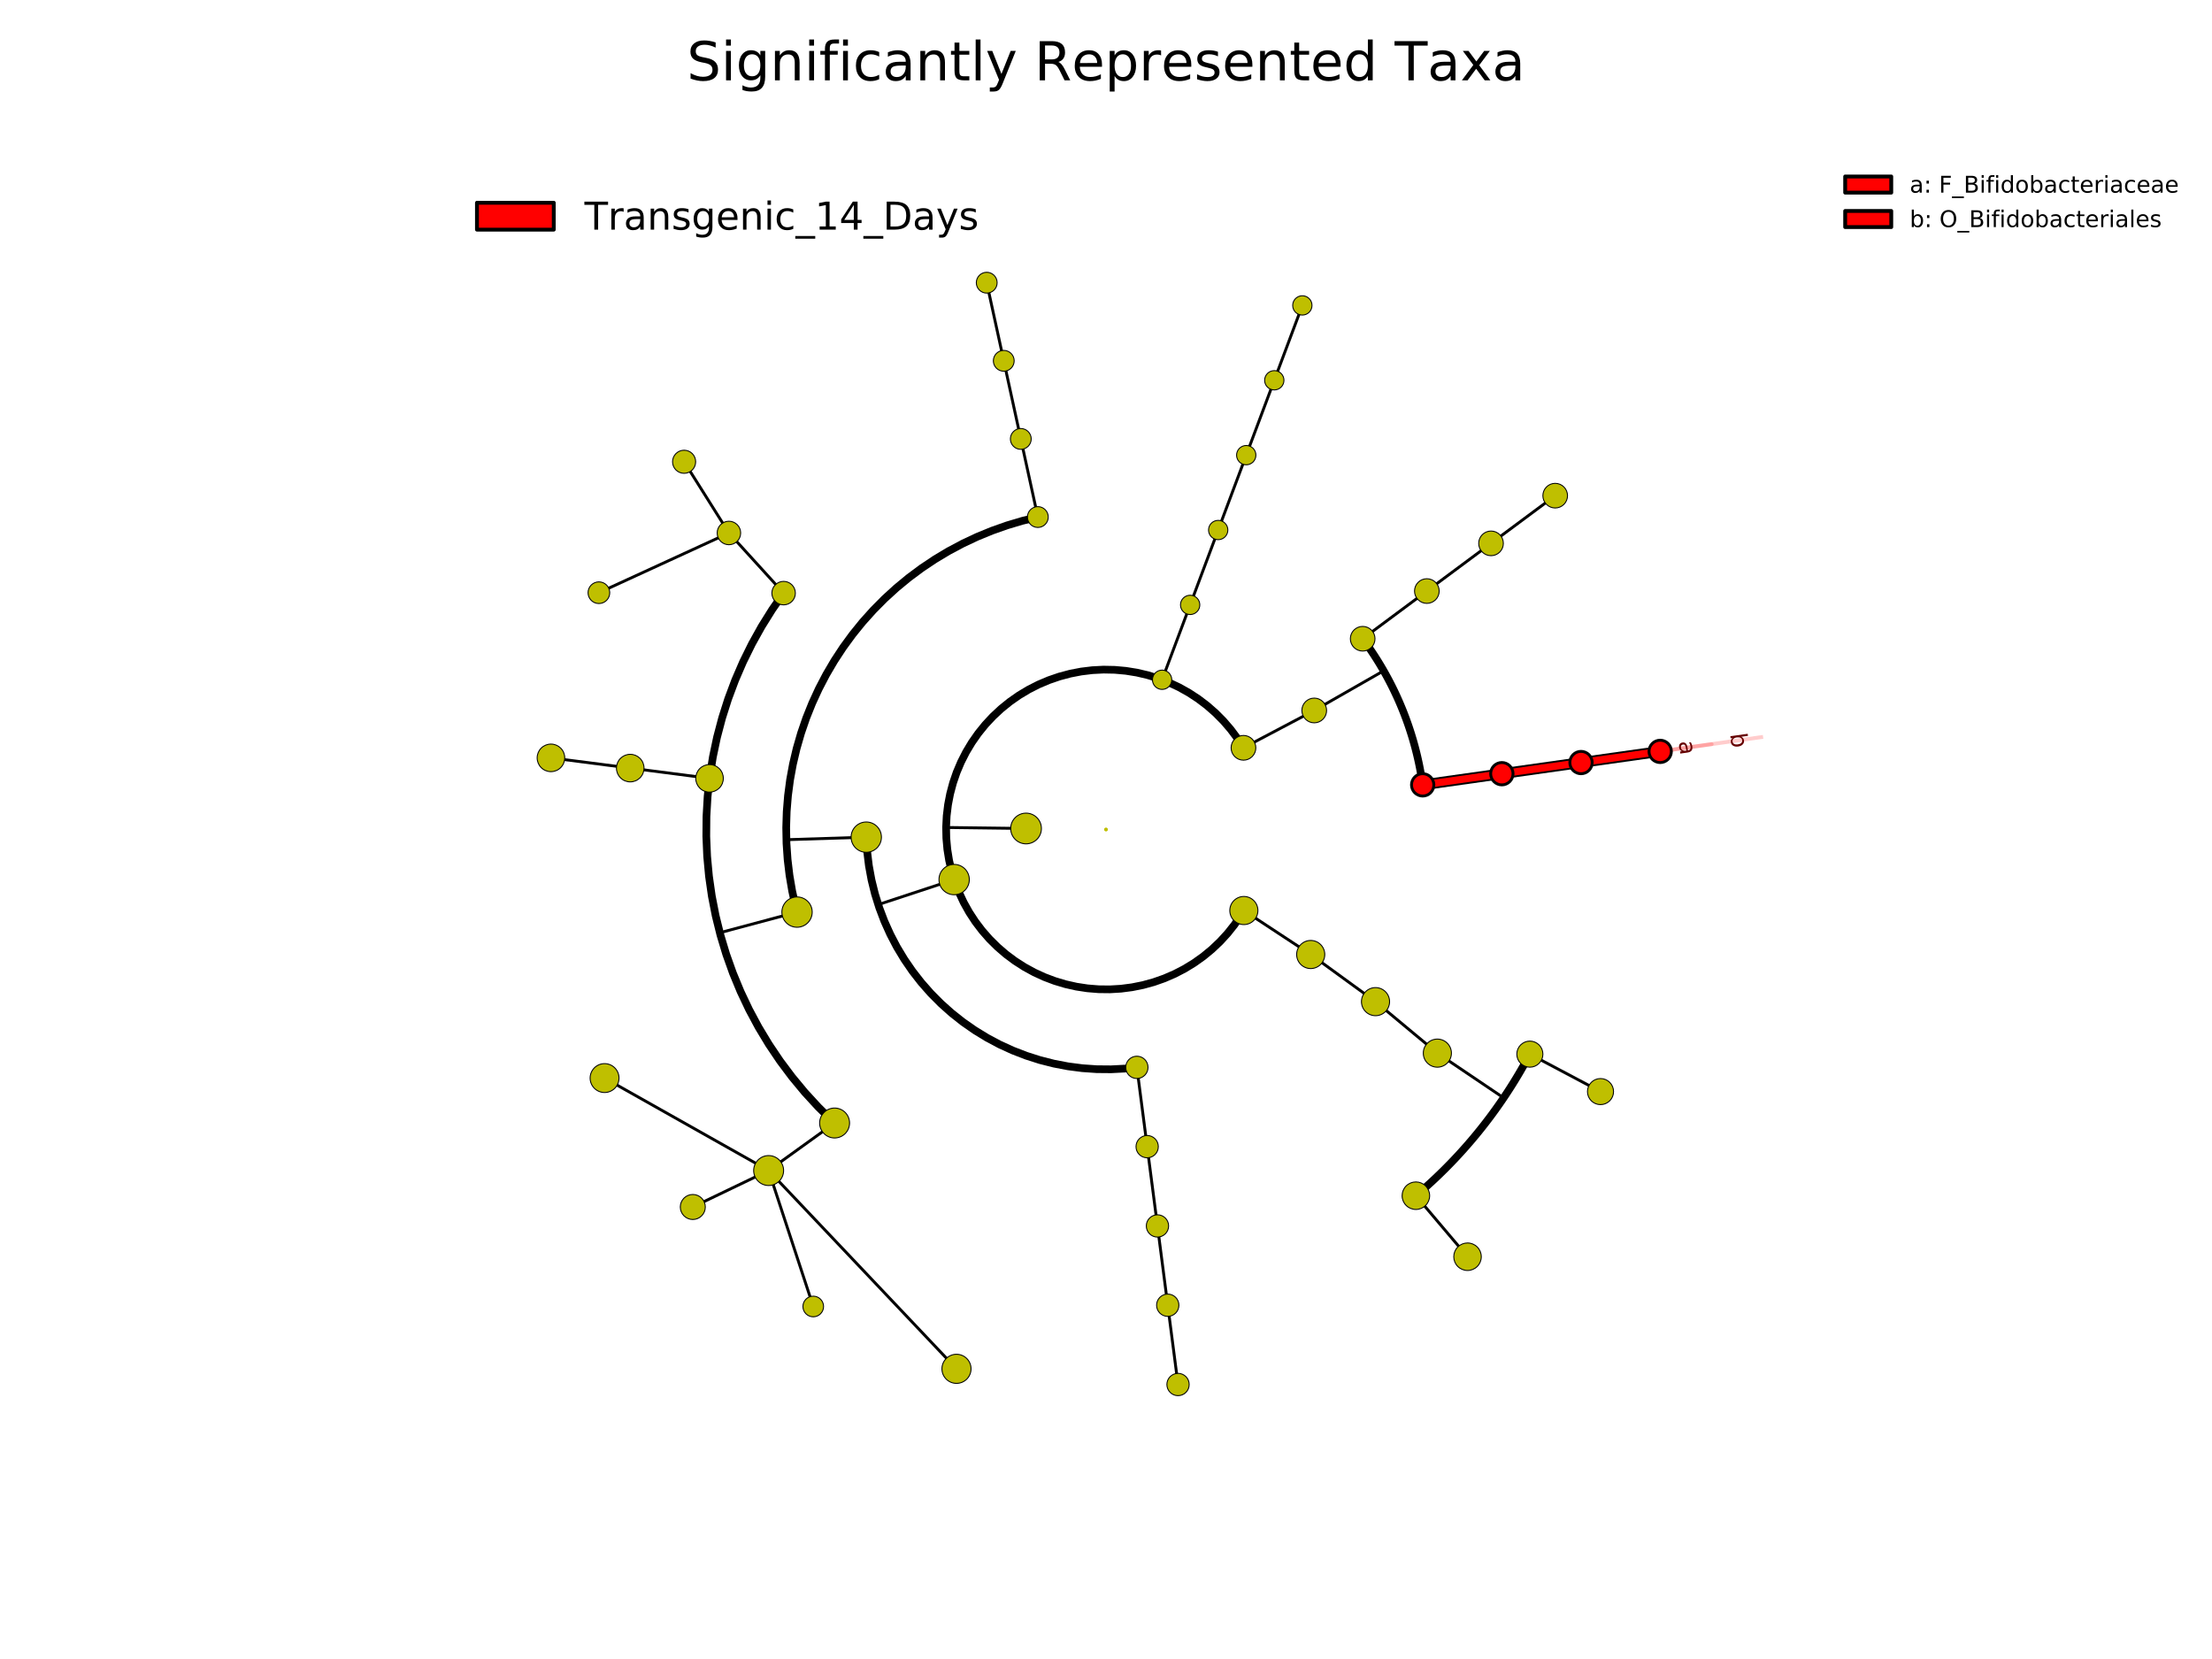 <?xml version="1.0" encoding="utf-8" standalone="no"?>
<!DOCTYPE svg PUBLIC "-//W3C//DTD SVG 1.1//EN"
  "http://www.w3.org/Graphics/SVG/1.1/DTD/svg11.dtd">
<!-- Created with matplotlib (http://matplotlib.org/) -->
<svg height="432pt" version="1.1" viewBox="0 0 576 432" width="576pt" xmlns="http://www.w3.org/2000/svg" xmlns:xlink="http://www.w3.org/1999/xlink">
 <defs>
  <style type="text/css">
*{stroke-linecap:butt;stroke-linejoin:round;stroke-miterlimit:100000;}
  </style>
 </defs>
 <g id="figure_1">
  <g id="patch_1">
   <path d="M 0 432 
L 576 432 
L 576 0 
L 0 0 
z
" style="fill:#ffffff;"/>
  </g>
  <g id="axes_1">
   <g id="patch_2">
    <path clip-path="url(#pa6e8577a7a)" d="M 391.078 201.471 
L 391.078 201.471 
L 391.078 201.471 
L 391.078 201.471 
L 391.078 201.471 
L 391.078 201.471 
L 391.078 201.471 
L 391.078 201.471 
L 391.078 201.471 
L 391.078 201.471 
L 391.078 201.471 
L 391.078 201.471 
L 391.078 201.471 
L 391.078 201.471 
L 391.078 201.471 
L 391.078 201.471 
L 391.078 201.471 
L 391.078 201.471 
L 391.078 201.471 
L 391.078 201.471 
L 391.078 201.471 
L 391.078 201.471 
L 391.078 201.471 
L 391.078 201.471 
L 391.078 201.471 
L 391.078 201.471 
L 391.078 201.471 
L 391.078 201.471 
L 391.078 201.471 
L 391.078 201.471 
L 391.078 201.471 
L 391.078 201.471 
L 391.078 201.471 
L 391.078 201.471 
L 391.078 201.471 
L 391.078 201.471 
L 391.078 201.471 
L 391.078 201.471 
L 391.078 201.471 
L 391.078 201.471 
L 391.078 201.471 
L 391.078 201.471 
L 391.078 201.471 
L 391.078 201.471 
L 391.078 201.471 
L 391.078 201.471 
L 391.078 201.471 
L 391.078 201.471 
L 391.078 201.471 
L 391.078 201.471 
L 391.078 201.471 
L 391.078 201.471 
L 391.078 201.471 
L 391.078 201.471 
L 391.078 201.471 
L 391.078 201.471 
L 391.078 201.471 
L 391.078 201.471 
L 391.078 201.471 
L 391.078 201.471 
L 391.078 201.471 
L 391.078 201.471 
L 391.078 201.471 
L 391.078 201.471 
L 391.078 201.471 
L 391.078 201.471 
L 391.078 201.471 
L 391.078 201.471 
L 391.078 201.471 
L 391.078 201.471 
L 391.078 201.471 
L 391.078 201.471 
L 391.078 201.471 
L 391.078 201.471 
L 391.078 201.471 
L 391.078 201.471 
L 391.078 201.471 
L 391.078 201.471 
L 391.078 201.471 
L 391.078 201.471 
L 391.078 201.471 
L 391.078 201.471 
L 391.078 201.471 
L 391.078 201.471 
L 391.078 201.471 
L 391.078 201.471 
L 391.078 201.471 
L 391.078 201.471 
L 391.078 201.471 
L 391.078 201.471 
L 391.078 201.471 
L 391.078 201.471 
L 391.078 201.471 
L 391.078 201.471 
L 391.078 201.471 
L 391.078 201.471 
L 391.078 201.471 
L 391.078 201.471 
L 391.078 201.471 
L 391.078 201.471 
L 391.078 201.471 
L 391.624 201.394 
L 392.17 201.317 
L 392.716 201.24 
L 393.263 201.163 
L 393.809 201.086 
L 394.355 201.009 
L 394.902 200.932 
L 395.448 200.855 
L 395.994 200.778 
L 396.541 200.701 
L 397.087 200.624 
L 397.633 200.547 
L 398.18 200.47 
L 398.726 200.393 
L 399.272 200.316 
L 399.819 200.239 
L 400.365 200.162 
L 400.911 200.085 
L 401.457 200.008 
L 402.004 199.931 
L 402.55 199.854 
L 403.096 199.777 
L 403.643 199.7 
L 404.189 199.623 
L 404.735 199.546 
L 405.282 199.469 
L 405.828 199.392 
L 406.374 199.315 
L 406.921 199.238 
L 407.467 199.161 
L 408.013 199.084 
L 408.559 199.007 
L 409.106 198.93 
L 409.652 198.853 
L 410.198 198.776 
L 410.745 198.699 
L 411.291 198.622 
L 411.837 198.545 
L 412.384 198.468 
L 412.93 198.391 
L 413.476 198.314 
L 414.023 198.237 
L 414.569 198.16 
L 415.115 198.083 
L 415.662 198.006 
L 416.208 197.929 
L 416.754 197.852 
L 417.3 197.775 
L 417.847 197.698 
L 418.393 197.621 
L 418.939 197.544 
L 419.486 197.467 
L 420.032 197.39 
L 420.578 197.313 
L 421.125 197.236 
L 421.671 197.159 
L 422.217 197.082 
L 422.764 197.005 
L 423.31 196.928 
L 423.856 196.851 
L 424.402 196.774 
L 424.949 196.697 
L 425.495 196.62 
L 426.041 196.543 
L 426.588 196.466 
L 427.134 196.389 
L 427.68 196.312 
L 428.227 196.235 
L 428.773 196.158 
L 429.319 196.081 
L 429.866 196.004 
L 430.412 195.927 
L 430.958 195.85 
L 431.505 195.773 
L 432.051 195.696 
L 432.597 195.619 
L 433.143 195.542 
L 433.69 195.465 
L 434.236 195.388 
L 434.782 195.311 
L 435.329 195.234 
L 435.875 195.157 
L 436.421 195.08 
L 436.968 195.003 
L 437.514 194.926 
L 438.06 194.849 
L 438.607 194.772 
L 439.153 194.695 
L 439.699 194.618 
L 440.246 194.541 
L 440.792 194.464 
L 441.338 194.387 
L 441.884 194.31 
L 442.431 194.233 
L 442.977 194.156 
L 443.523 194.079 
L 444.07 194.002 
L 444.616 193.925 
L 445.162 193.848 
L 445.709 193.771 
L 445.709 193.771 
L 445.709 193.771 
L 445.709 193.771 
L 445.709 193.771 
L 445.709 193.771 
L 445.709 193.771 
L 445.709 193.771 
L 445.709 193.771 
L 445.709 193.771 
L 445.709 193.771 
L 445.709 193.771 
L 445.709 193.771 
L 445.709 193.771 
L 445.709 193.771 
L 445.709 193.771 
L 445.709 193.771 
L 445.709 193.771 
L 445.709 193.771 
L 445.709 193.771 
L 445.709 193.771 
L 445.709 193.771 
L 445.709 193.771 
L 445.709 193.771 
L 445.709 193.771 
L 445.709 193.771 
L 445.709 193.771 
L 445.709 193.771 
L 445.709 193.771 
L 445.709 193.771 
L 445.709 193.771 
L 445.709 193.771 
L 445.709 193.771 
L 445.709 193.771 
L 445.709 193.771 
L 445.709 193.771 
L 445.709 193.771 
L 445.709 193.771 
L 445.709 193.771 
L 445.709 193.771 
L 445.709 193.771 
L 445.709 193.771 
L 445.709 193.771 
L 445.709 193.771 
L 445.709 193.771 
L 445.709 193.771 
L 445.709 193.771 
L 445.709 193.771 
L 445.709 193.771 
L 445.709 193.771 
L 445.709 193.771 
L 445.709 193.771 
L 445.709 193.771 
L 445.709 193.771 
L 445.709 193.771 
L 445.709 193.771 
L 445.709 193.771 
L 445.709 193.771 
L 445.709 193.771 
L 445.709 193.771 
L 445.709 193.771 
L 445.709 193.771 
L 445.709 193.771 
L 445.709 193.771 
L 445.709 193.771 
L 445.709 193.771 
L 445.709 193.771 
L 445.709 193.771 
L 445.709 193.771 
L 445.709 193.771 
L 445.709 193.771 
L 445.709 193.771 
L 445.709 193.771 
L 445.709 193.771 
L 445.709 193.771 
L 445.709 193.771 
L 445.709 193.771 
L 445.709 193.771 
L 445.709 193.771 
L 445.709 193.771 
L 445.709 193.771 
L 445.709 193.771 
L 445.709 193.771 
L 445.709 193.771 
L 445.709 193.771 
L 445.709 193.771 
L 445.709 193.771 
L 445.709 193.771 
L 445.709 193.771 
L 445.709 193.771 
L 445.709 193.771 
L 445.709 193.771 
L 445.709 193.771 
L 445.709 193.771 
L 445.709 193.771 
L 445.709 193.771 
L 445.709 193.771 
L 445.709 193.771 
L 445.709 193.771 
L 445.709 193.771 
L 445.709 193.771 
L 445.162 193.848 
L 444.616 193.925 
L 444.07 194.002 
L 443.523 194.079 
L 442.977 194.156 
L 442.431 194.233 
L 441.884 194.31 
L 441.338 194.387 
L 440.792 194.464 
L 440.246 194.541 
L 439.699 194.618 
L 439.153 194.695 
L 438.607 194.772 
L 438.06 194.849 
L 437.514 194.926 
L 436.968 195.003 
L 436.421 195.08 
L 435.875 195.157 
L 435.329 195.234 
L 434.782 195.311 
L 434.236 195.388 
L 433.69 195.465 
L 433.143 195.542 
L 432.597 195.619 
L 432.051 195.696 
L 431.505 195.773 
L 430.958 195.85 
L 430.412 195.927 
L 429.866 196.004 
L 429.319 196.081 
L 428.773 196.158 
L 428.227 196.235 
L 427.68 196.312 
L 427.134 196.389 
L 426.588 196.466 
L 426.041 196.543 
L 425.495 196.62 
L 424.949 196.697 
L 424.402 196.774 
L 423.856 196.851 
L 423.31 196.928 
L 422.764 197.005 
L 422.217 197.082 
L 421.671 197.159 
L 421.125 197.236 
L 420.578 197.313 
L 420.032 197.39 
L 419.486 197.467 
L 418.939 197.544 
L 418.393 197.621 
L 417.847 197.698 
L 417.3 197.775 
L 416.754 197.852 
L 416.208 197.929 
L 415.662 198.006 
L 415.115 198.083 
L 414.569 198.16 
L 414.023 198.237 
L 413.476 198.314 
L 412.93 198.391 
L 412.384 198.468 
L 411.837 198.545 
L 411.291 198.622 
L 410.745 198.699 
L 410.198 198.776 
L 409.652 198.853 
L 409.106 198.93 
L 408.559 199.007 
L 408.013 199.084 
L 407.467 199.161 
L 406.921 199.238 
L 406.374 199.315 
L 405.828 199.392 
L 405.282 199.469 
L 404.735 199.546 
L 404.189 199.623 
L 403.643 199.7 
L 403.096 199.777 
L 402.55 199.854 
L 402.004 199.931 
L 401.457 200.008 
L 400.911 200.085 
L 400.365 200.162 
L 399.819 200.239 
L 399.272 200.316 
L 398.726 200.393 
L 398.18 200.47 
L 397.633 200.547 
L 397.087 200.624 
L 396.541 200.701 
L 395.994 200.778 
L 395.448 200.855 
L 394.902 200.932 
L 394.355 201.009 
L 393.809 201.086 
L 393.263 201.163 
L 392.716 201.24 
L 392.17 201.317 
L 391.624 201.394 
z
" style="fill:#ff0000;opacity:0.2;stroke:#ff0000;stroke-linejoin:miter;"/>
   </g>
   <g id="patch_3">
    <path clip-path="url(#pa6e8577a7a)" d="M 288 216 
L 288 216 
L 288 216 
L 288 216 
L 288 216 
L 288 216 
L 288 216 
L 288 216 
L 288 216 
L 288 216 
L 288 216 
L 288 216 
L 288 216 
L 288 216 
L 288 216 
L 288 216 
L 288 216 
L 288 216 
L 288 216 
L 288 216 
L 288 216 
L 288 216 
L 288 216 
L 288 216 
L 288 216 
L 288 216 
L 288 216 
L 288 216 
L 288 216 
L 288 216 
L 288 216 
L 288 216 
L 288 216 
L 288 216 
L 288 216 
L 288 216 
L 288 216 
L 288 216 
L 288 216 
L 288 216 
L 288 216 
L 288 216 
L 288 216 
L 288 216 
L 288 216 
L 288 216 
L 288 216 
L 288 216 
L 288 216 
L 288 216 
L 288 216 
L 288 216 
L 288 216 
L 288 216 
L 288 216 
L 288 216 
L 288 216 
L 288 216 
L 288 216 
L 288 216 
L 288 216 
L 288 216 
L 288 216 
L 288 216 
L 288 216 
L 288 216 
L 288 216 
L 288 216 
L 288 216 
L 288 216 
L 288 216 
L 288 216 
L 288 216 
L 288 216 
L 288 216 
L 288 216 
L 288 216 
L 288 216 
L 288 216 
L 288 216 
L 288 216 
L 288 216 
L 288 216 
L 288 216 
L 288 216 
L 288 216 
L 288 216 
L 288 216 
L 288 216 
L 288 216 
L 288 216 
L 288 216 
L 288 216 
L 288 216 
L 288 216 
L 288 216 
L 288 216 
L 288 216 
L 288 216 
L 288 216 
L 288 216 
L 288 216 
L 288 216 
L 288 216 
L 288 216 
L 288 216 
L 288 216 
L 288 216 
L 288 216 
L 288 216 
L 288 216 
L 288 216 
L 288 216 
L 288 216 
L 288 216 
L 288 216 
L 288 216 
L 288 216 
L 288 216 
L 288 216 
L 288 216 
L 288 216 
L 288 216 
L 288 216 
L 288 216 
L 288 216 
L 288 216 
L 288 216 
L 288 216 
L 288 216 
L 288 216 
L 288 216 
L 288 216 
L 288 216 
L 288 216 
L 288 216 
L 288 216 
L 288 216 
L 288 216 
L 288 216 
L 288 216 
L 288 216 
L 288 216 
L 288 216 
L 288 216 
L 288 216 
L 288 216 
L 288 216 
L 288 216 
L 288 216 
L 288 216 
L 288 216 
L 288 216 
L 288 216 
L 288 216 
L 288 216 
L 288 216 
L 288 216 
L 288 216 
L 288 216 
L 288 216 
L 288 216 
L 288 216 
L 288 216 
L 288 216 
L 288 216 
L 288 216 
L 288 216 
L 288 216 
L 288 216 
L 288 216 
L 288 216 
L 288 216 
L 288 216 
L 288 216 
L 288 216 
L 288 216 
L 288 216 
L 288 216 
L 288 216 
L 288 216 
L 288 216 
L 288 216 
L 288 216 
L 288 216 
L 288 216 
L 288 216 
L 288 216 
L 288 216 
L 288 216 
L 288 216 
L 288 216 
L 288 216 
L 288 216 
L 288 216 
L 288 216 
L 288 216 
L 288 216 
L 288 216 
L 288 216 
L 288 216 
L 288 216 
L 288 216 
L 288 216 
L 288 216 
L 288 216 
L 288 216 
L 288 216 
L 288 216 
L 288 216 
L 288 216 
L 288 216 
L 288 216 
L 288 216 
L 288 216 
L 288 216 
L 288 216 
L 288 216 
L 288 216 
L 288 216 
L 288 216 
L 288 216 
L 288 216 
L 288 216 
L 288 216 
L 288 216 
L 288 216 
L 288 216 
L 288 216 
L 288 216 
L 288 216 
L 288 216 
L 288 216 
L 288 216 
L 288 216 
L 288 216 
L 288 216 
L 288 216 
L 288 216 
L 288 216 
L 288 216 
L 288 216 
L 288 216 
L 288 216 
L 288 216 
L 288 216 
L 288 216 
L 288 216 
L 288 216 
L 288 216 
L 288 216 
L 288 216 
L 288 216 
L 288 216 
L 288 216 
L 288 216 
L 288 216 
L 288 216 
L 288 216 
L 288 216 
L 288 216 
L 288 216 
L 288 216 
L 288 216 
L 288 216 
L 288 216 
L 288 216 
L 288 216 
L 288 216 
L 288 216 
L 288 216 
L 288 216 
L 288 216 
L 288 216 
L 288 216 
L 288 216 
L 288 216 
L 288 216 
L 288 216 
L 288 216 
L 288 216 
L 288 216 
L 288 216 
L 288 216 
L 288 216 
L 288 216 
L 288 216 
L 288 216 
L 288 216 
L 288 216 
L 288 216 
L 288 216 
L 288 216 
L 288 216 
L 288 216 
L 288 216 
L 288 216 
L 288 216 
L 288 216 
L 288 216 
L 288 216 
L 288 216 
L 288 216 
L 288 216 
L 288 216 
L 288 216 
L 288 216 
L 288 216 
L 288 216 
L 288 216 
L 288 216 
L 288 216 
L 288 216 
L 288 216 
L 288 216 
L 288 216 
L 288 216 
L 288 216 
L 288 216 
L 288 216 
L 288 216 
L 288 216 
L 288 216 
L 288 216 
L 288 216 
L 288 216 
L 288 216 
L 288 216 
L 288 216 
L 288 216 
L 288 216 
L 288 216 
L 288 216 
L 288 216 
L 288 216 
L 288 216 
L 288 216 
L 288 216 
L 288 216 
L 288 216 
L 288 216 
L 288 216 
L 288 216 
L 288 216 
L 288 216 
L 288 216 
L 288 216 
L 288 216 
L 288 216 
L 288 216 
L 288 216 
L 288 216 
L 288 216 
L 288 216 
L 288 216 
L 288 216 
L 288 216 
L 288 216 
L 288 216 
L 288 216 
L 288 216 
L 288 216 
L 288 216 
L 288 216 
L 288 216 
L 288 216 
L 288 216 
L 288 216 
L 288 216 
L 288 216 
L 288 216 
L 288 216 
L 288 216 
L 288 216 
L 288 216 
L 288 216 
L 288 216 
L 288 216 
L 288 216 
L 288 216 
L 288 216 
L 288 216 
L 288 216 
L 288 216 
L 288 216 
L 288 216 
L 288 216 
L 288 216 
L 288 216 
L 288 216 
L 288 216 
L 288 216 
L 288 216 
L 288 216 
L 288 216 
L 288 216 
L 288 216 
L 288 216 
L 288 216 
L 288 216 
z
" style="fill:#ff0000;stroke:#000000;stroke-linejoin:miter;"/>
   </g>
   <g id="patch_4">
    <path clip-path="url(#pa6e8577a7a)" d="M 370.462 204.377 
L 370.462 204.377 
L 370.462 204.377 
L 370.462 204.377 
L 370.462 204.377 
L 370.462 204.377 
L 370.462 204.377 
L 370.462 204.377 
L 370.462 204.377 
L 370.462 204.377 
L 370.462 204.377 
L 370.462 204.377 
L 370.462 204.377 
L 370.462 204.377 
L 370.462 204.377 
L 370.462 204.377 
L 370.462 204.377 
L 370.462 204.377 
L 370.462 204.377 
L 370.462 204.377 
L 370.462 204.377 
L 370.462 204.377 
L 370.462 204.377 
L 370.462 204.377 
L 370.462 204.377 
L 370.462 204.377 
L 370.462 204.377 
L 370.462 204.377 
L 370.462 204.377 
L 370.462 204.377 
L 370.462 204.377 
L 370.462 204.377 
L 370.462 204.377 
L 370.462 204.377 
L 370.462 204.377 
L 370.462 204.377 
L 370.462 204.377 
L 370.462 204.377 
L 370.462 204.377 
L 370.462 204.377 
L 370.462 204.377 
L 370.462 204.377 
L 370.462 204.377 
L 370.462 204.377 
L 370.462 204.377 
L 370.462 204.377 
L 370.462 204.377 
L 370.462 204.377 
L 370.462 204.377 
L 370.462 204.377 
L 370.462 204.377 
L 370.462 204.377 
L 370.462 204.377 
L 370.462 204.377 
L 370.462 204.377 
L 370.462 204.377 
L 370.462 204.377 
L 370.462 204.377 
L 370.462 204.377 
L 370.462 204.377 
L 370.462 204.377 
L 370.462 204.377 
L 370.462 204.377 
L 370.462 204.377 
L 370.462 204.377 
L 370.462 204.377 
L 370.462 204.377 
L 370.462 204.377 
L 370.462 204.377 
L 370.462 204.377 
L 370.462 204.377 
L 370.462 204.377 
L 370.462 204.377 
L 370.462 204.377 
L 370.462 204.377 
L 370.462 204.377 
L 370.462 204.377 
L 370.462 204.377 
L 370.462 204.377 
L 370.462 204.377 
L 370.462 204.377 
L 370.462 204.377 
L 370.462 204.377 
L 370.462 204.377 
L 370.462 204.377 
L 370.462 204.377 
L 370.462 204.377 
L 370.462 204.377 
L 370.462 204.377 
L 370.462 204.377 
L 370.462 204.377 
L 370.462 204.377 
L 370.462 204.377 
L 370.462 204.377 
L 370.462 204.377 
L 370.462 204.377 
L 370.462 204.377 
L 370.462 204.377 
L 370.462 204.377 
L 370.462 204.377 
L 370.462 204.377 
L 371.348 204.252 
L 372.235 204.127 
L 373.121 204.002 
L 374.008 203.877 
L 374.894 203.752 
L 375.781 203.627 
L 376.667 203.503 
L 377.554 203.378 
L 378.44 203.253 
L 379.327 203.128 
L 380.213 203.003 
L 381.1 202.878 
L 381.986 202.753 
L 382.873 202.628 
L 383.759 202.503 
L 384.645 202.378 
L 385.532 202.253 
L 386.418 202.128 
L 387.305 202.003 
L 388.191 201.878 
L 389.078 201.753 
L 389.964 201.628 
L 390.851 201.503 
L 391.737 201.378 
L 392.624 201.253 
L 393.51 201.129 
L 394.397 201.004 
L 395.283 200.879 
L 396.17 200.754 
L 397.056 200.629 
L 397.942 200.504 
L 398.829 200.379 
L 399.715 200.254 
L 400.602 200.129 
L 401.488 200.004 
L 402.375 199.879 
L 403.261 199.754 
L 404.148 199.629 
L 405.034 199.504 
L 405.921 199.379 
L 406.807 199.254 
L 407.694 199.129 
L 408.58 199.004 
L 409.467 198.88 
L 410.353 198.755 
L 411.239 198.63 
L 412.126 198.505 
L 413.012 198.38 
L 413.899 198.255 
L 414.785 198.13 
L 415.672 198.005 
L 416.558 197.88 
L 417.445 197.755 
L 418.331 197.63 
L 419.218 197.505 
L 420.104 197.38 
L 420.991 197.255 
L 421.877 197.13 
L 422.764 197.005 
L 423.65 196.88 
L 424.536 196.755 
L 425.423 196.63 
L 426.309 196.506 
L 427.196 196.381 
L 428.082 196.256 
L 428.969 196.131 
L 429.855 196.006 
L 430.742 195.881 
L 431.628 195.756 
L 432.515 195.631 
L 433.401 195.506 
L 434.288 195.381 
L 435.174 195.256 
L 436.061 195.131 
L 436.947 195.006 
L 437.834 194.881 
L 438.72 194.756 
L 439.606 194.631 
L 440.493 194.506 
L 441.379 194.381 
L 442.266 194.257 
L 443.152 194.132 
L 444.039 194.007 
L 444.925 193.882 
L 445.812 193.757 
L 446.698 193.632 
L 447.585 193.507 
L 448.471 193.382 
L 449.358 193.257 
L 450.244 193.132 
L 451.131 193.007 
L 452.017 192.882 
L 452.903 192.757 
L 453.79 192.632 
L 454.676 192.507 
L 455.563 192.382 
L 456.449 192.257 
L 457.336 192.132 
L 458.222 192.007 
L 459.109 191.883 
L 459.109 191.883 
L 459.109 191.883 
L 459.109 191.883 
L 459.109 191.883 
L 459.109 191.883 
L 459.109 191.883 
L 459.109 191.883 
L 459.109 191.883 
L 459.109 191.883 
L 459.109 191.883 
L 459.109 191.883 
L 459.109 191.883 
L 459.109 191.883 
L 459.109 191.883 
L 459.109 191.883 
L 459.109 191.883 
L 459.109 191.883 
L 459.109 191.883 
L 459.109 191.883 
L 459.109 191.883 
L 459.109 191.883 
L 459.109 191.883 
L 459.109 191.883 
L 459.109 191.883 
L 459.109 191.883 
L 459.109 191.883 
L 459.109 191.883 
L 459.109 191.883 
L 459.109 191.883 
L 459.109 191.883 
L 459.109 191.883 
L 459.109 191.883 
L 459.109 191.883 
L 459.109 191.883 
L 459.109 191.883 
L 459.109 191.883 
L 459.109 191.883 
L 459.109 191.883 
L 459.109 191.883 
L 459.109 191.883 
L 459.109 191.883 
L 459.109 191.883 
L 459.109 191.883 
L 459.109 191.883 
L 459.109 191.883 
L 459.109 191.883 
L 459.109 191.883 
L 459.109 191.883 
L 459.109 191.883 
L 459.109 191.883 
L 459.109 191.883 
L 459.109 191.883 
L 459.109 191.883 
L 459.109 191.883 
L 459.109 191.883 
L 459.109 191.883 
L 459.109 191.883 
L 459.109 191.883 
L 459.109 191.883 
L 459.109 191.883 
L 459.109 191.883 
L 459.109 191.883 
L 459.109 191.883 
L 459.109 191.883 
L 459.109 191.883 
L 459.109 191.883 
L 459.109 191.883 
L 459.109 191.883 
L 459.109 191.883 
L 459.109 191.883 
L 459.109 191.883 
L 459.109 191.883 
L 459.109 191.883 
L 459.109 191.883 
L 459.109 191.883 
L 459.109 191.883 
L 459.109 191.883 
L 459.109 191.883 
L 459.109 191.883 
L 459.109 191.883 
L 459.109 191.883 
L 459.109 191.883 
L 459.109 191.883 
L 459.109 191.883 
L 459.109 191.883 
L 459.109 191.883 
L 459.109 191.883 
L 459.109 191.883 
L 459.109 191.883 
L 459.109 191.883 
L 459.109 191.883 
L 459.109 191.883 
L 459.109 191.883 
L 459.109 191.883 
L 459.109 191.883 
L 459.109 191.883 
L 459.109 191.883 
L 459.109 191.883 
L 459.109 191.883 
L 459.109 191.883 
L 458.222 192.007 
L 457.336 192.132 
L 456.449 192.257 
L 455.563 192.382 
L 454.676 192.507 
L 453.79 192.632 
L 452.903 192.757 
L 452.017 192.882 
L 451.131 193.007 
L 450.244 193.132 
L 449.358 193.257 
L 448.471 193.382 
L 447.585 193.507 
L 446.698 193.632 
L 445.812 193.757 
L 444.925 193.882 
L 444.039 194.007 
L 443.152 194.132 
L 442.266 194.257 
L 441.379 194.381 
L 440.493 194.506 
L 439.606 194.631 
L 438.72 194.756 
L 437.834 194.881 
L 436.947 195.006 
L 436.061 195.131 
L 435.174 195.256 
L 434.288 195.381 
L 433.401 195.506 
L 432.515 195.631 
L 431.628 195.756 
L 430.742 195.881 
L 429.855 196.006 
L 428.969 196.131 
L 428.082 196.256 
L 427.196 196.381 
L 426.309 196.506 
L 425.423 196.63 
L 424.536 196.755 
L 423.65 196.88 
L 422.764 197.005 
L 421.877 197.13 
L 420.991 197.255 
L 420.104 197.38 
L 419.218 197.505 
L 418.331 197.63 
L 417.445 197.755 
L 416.558 197.88 
L 415.672 198.005 
L 414.785 198.13 
L 413.899 198.255 
L 413.012 198.38 
L 412.126 198.505 
L 411.239 198.63 
L 410.353 198.755 
L 409.467 198.88 
L 408.58 199.004 
L 407.694 199.129 
L 406.807 199.254 
L 405.921 199.379 
L 405.034 199.504 
L 404.148 199.629 
L 403.261 199.754 
L 402.375 199.879 
L 401.488 200.004 
L 400.602 200.129 
L 399.715 200.254 
L 398.829 200.379 
L 397.942 200.504 
L 397.056 200.629 
L 396.17 200.754 
L 395.283 200.879 
L 394.397 201.004 
L 393.51 201.129 
L 392.624 201.253 
L 391.737 201.378 
L 390.851 201.503 
L 389.964 201.628 
L 389.078 201.753 
L 388.191 201.878 
L 387.305 202.003 
L 386.418 202.128 
L 385.532 202.253 
L 384.645 202.378 
L 383.759 202.503 
L 382.873 202.628 
L 381.986 202.753 
L 381.1 202.878 
L 380.213 203.003 
L 379.327 203.128 
L 378.44 203.253 
L 377.554 203.378 
L 376.667 203.503 
L 375.781 203.627 
L 374.894 203.752 
L 374.008 203.877 
L 373.121 204.002 
L 372.235 204.127 
L 371.348 204.252 
z
" style="fill:#ff0000;opacity:0.2;stroke:#ff0000;stroke-linejoin:miter;"/>
   </g>
   <g id="patch_5">
    <path clip-path="url(#pa6e8577a7a)" d="M 288 216 
L 288 216 
L 288 216 
L 288 216 
L 288 216 
L 288 216 
L 288 216 
L 288 216 
L 288 216 
L 288 216 
L 288 216 
L 288 216 
L 288 216 
L 288 216 
L 288 216 
L 288 216 
L 288 216 
L 288 216 
L 288 216 
L 288 216 
L 288 216 
L 288 216 
L 288 216 
L 288 216 
L 288 216 
L 288 216 
L 288 216 
L 288 216 
L 288 216 
L 288 216 
L 288 216 
L 288 216 
L 288 216 
L 288 216 
L 288 216 
L 288 216 
L 288 216 
L 288 216 
L 288 216 
L 288 216 
L 288 216 
L 288 216 
L 288 216 
L 288 216 
L 288 216 
L 288 216 
L 288 216 
L 288 216 
L 288 216 
L 288 216 
L 288 216 
L 288 216 
L 288 216 
L 288 216 
L 288 216 
L 288 216 
L 288 216 
L 288 216 
L 288 216 
L 288 216 
L 288 216 
L 288 216 
L 288 216 
L 288 216 
L 288 216 
L 288 216 
L 288 216 
L 288 216 
L 288 216 
L 288 216 
L 288 216 
L 288 216 
L 288 216 
L 288 216 
L 288 216 
L 288 216 
L 288 216 
L 288 216 
L 288 216 
L 288 216 
L 288 216 
L 288 216 
L 288 216 
L 288 216 
L 288 216 
L 288 216 
L 288 216 
L 288 216 
L 288 216 
L 288 216 
L 288 216 
L 288 216 
L 288 216 
L 288 216 
L 288 216 
L 288 216 
L 288 216 
L 288 216 
L 288 216 
L 288 216 
L 288 216 
L 288 216 
L 288 216 
L 288 216 
L 288 216 
L 288 216 
L 288 216 
L 288 216 
L 288 216 
L 288 216 
L 288 216 
L 288 216 
L 288 216 
L 288 216 
L 288 216 
L 288 216 
L 288 216 
L 288 216 
L 288 216 
L 288 216 
L 288 216 
L 288 216 
L 288 216 
L 288 216 
L 288 216 
L 288 216 
L 288 216 
L 288 216 
L 288 216 
L 288 216 
L 288 216 
L 288 216 
L 288 216 
L 288 216 
L 288 216 
L 288 216 
L 288 216 
L 288 216 
L 288 216 
L 288 216 
L 288 216 
L 288 216 
L 288 216 
L 288 216 
L 288 216 
L 288 216 
L 288 216 
L 288 216 
L 288 216 
L 288 216 
L 288 216 
L 288 216 
L 288 216 
L 288 216 
L 288 216 
L 288 216 
L 288 216 
L 288 216 
L 288 216 
L 288 216 
L 288 216 
L 288 216 
L 288 216 
L 288 216 
L 288 216 
L 288 216 
L 288 216 
L 288 216 
L 288 216 
L 288 216 
L 288 216 
L 288 216 
L 288 216 
L 288 216 
L 288 216 
L 288 216 
L 288 216 
L 288 216 
L 288 216 
L 288 216 
L 288 216 
L 288 216 
L 288 216 
L 288 216 
L 288 216 
L 288 216 
L 288 216 
L 288 216 
L 288 216 
L 288 216 
L 288 216 
L 288 216 
L 288 216 
L 288 216 
L 288 216 
L 288 216 
L 288 216 
L 288 216 
L 288 216 
L 288 216 
L 288 216 
L 288 216 
L 288 216 
L 288 216 
L 288 216 
L 288 216 
L 288 216 
L 288 216 
L 288 216 
L 288 216 
L 288 216 
L 288 216 
L 288 216 
L 288 216 
L 288 216 
L 288 216 
L 288 216 
L 288 216 
L 288 216 
L 288 216 
L 288 216 
L 288 216 
L 288 216 
L 288 216 
L 288 216 
L 288 216 
L 288 216 
L 288 216 
L 288 216 
L 288 216 
L 288 216 
L 288 216 
L 288 216 
L 288 216 
L 288 216 
L 288 216 
L 288 216 
L 288 216 
L 288 216 
L 288 216 
L 288 216 
L 288 216 
L 288 216 
L 288 216 
L 288 216 
L 288 216 
L 288 216 
L 288 216 
L 288 216 
L 288 216 
L 288 216 
L 288 216 
L 288 216 
L 288 216 
L 288 216 
L 288 216 
L 288 216 
L 288 216 
L 288 216 
L 288 216 
L 288 216 
L 288 216 
L 288 216 
L 288 216 
L 288 216 
L 288 216 
L 288 216 
L 288 216 
L 288 216 
L 288 216 
L 288 216 
L 288 216 
L 288 216 
L 288 216 
L 288 216 
L 288 216 
L 288 216 
L 288 216 
L 288 216 
L 288 216 
L 288 216 
L 288 216 
L 288 216 
L 288 216 
L 288 216 
L 288 216 
L 288 216 
L 288 216 
L 288 216 
L 288 216 
L 288 216 
L 288 216 
L 288 216 
L 288 216 
L 288 216 
L 288 216 
L 288 216 
L 288 216 
L 288 216 
L 288 216 
L 288 216 
L 288 216 
L 288 216 
L 288 216 
L 288 216 
L 288 216 
L 288 216 
L 288 216 
L 288 216 
L 288 216 
L 288 216 
L 288 216 
L 288 216 
L 288 216 
L 288 216 
L 288 216 
L 288 216 
L 288 216 
L 288 216 
L 288 216 
L 288 216 
L 288 216 
L 288 216 
L 288 216 
L 288 216 
L 288 216 
L 288 216 
L 288 216 
L 288 216 
L 288 216 
L 288 216 
L 288 216 
L 288 216 
L 288 216 
L 288 216 
L 288 216 
L 288 216 
L 288 216 
L 288 216 
L 288 216 
L 288 216 
L 288 216 
L 288 216 
L 288 216 
L 288 216 
L 288 216 
L 288 216 
L 288 216 
L 288 216 
L 288 216 
L 288 216 
L 288 216 
L 288 216 
L 288 216 
L 288 216 
L 288 216 
L 288 216 
L 288 216 
L 288 216 
L 288 216 
L 288 216 
L 288 216 
L 288 216 
L 288 216 
L 288 216 
L 288 216 
L 288 216 
L 288 216 
L 288 216 
L 288 216 
L 288 216 
L 288 216 
L 288 216 
L 288 216 
L 288 216 
L 288 216 
L 288 216 
L 288 216 
L 288 216 
L 288 216 
L 288 216 
L 288 216 
L 288 216 
L 288 216 
L 288 216 
L 288 216 
L 288 216 
L 288 216 
L 288 216 
L 288 216 
L 288 216 
L 288 216 
L 288 216 
L 288 216 
L 288 216 
L 288 216 
L 288 216 
L 288 216 
L 288 216 
L 288 216 
z
" style="fill:#ff0000;stroke:#000000;stroke-linejoin:miter;"/>
   </g>
   <g id="patch_6">
    <path clip-path="url(#pa6e8577a7a)" d="M 288 216 
L 288 216 
L 288 216 
L 288 216 
L 288 216 
L 288 216 
L 288 216 
L 288 216 
L 288 216 
L 288 216 
L 288 216 
L 288 216 
L 288 216 
L 288 216 
L 288 216 
L 288 216 
L 288 216 
L 288 216 
L 288 216 
L 288 216 
L 288 216 
L 288 216 
L 288 216 
L 288 216 
L 288 216 
L 288 216 
L 288 216 
L 288 216 
L 288 216 
L 288 216 
L 288 216 
L 288 216 
L 288 216 
L 288 216 
L 288 216 
L 288 216 
L 288 216 
L 288 216 
L 288 216 
L 288 216 
L 288 216 
L 288 216 
L 288 216 
L 288 216 
L 288 216 
L 288 216 
L 288 216 
L 288 216 
L 288 216 
L 288 216 
L 288 216 
L 288 216 
L 288 216 
L 288 216 
L 288 216 
L 288 216 
L 288 216 
L 288 216 
L 288 216 
L 288 216 
L 288 216 
L 288 216 
L 288 216 
L 288 216 
L 288 216 
L 288 216 
L 288 216 
L 288 216 
L 288 216 
L 288 216 
L 288 216 
L 288 216 
L 288 216 
L 288 216 
L 288 216 
L 288 216 
L 288 216 
L 288 216 
L 288 216 
L 288 216 
L 288 216 
L 288 216 
L 288 216 
L 288 216 
L 288 216 
L 288 216 
L 288 216 
L 288 216 
L 288 216 
L 288 216 
L 288 216 
L 288 216 
L 288 216 
L 288 216 
L 288 216 
L 288 216 
L 288 216 
L 288 216 
L 288 216 
L 288 216 
L 288 216 
L 288 216 
L 288 216 
L 288 216 
L 288 216 
L 288 216 
L 288 216 
L 288 216 
L 288 216 
L 288 216 
L 288 216 
L 288 216 
L 288 216 
L 288 216 
L 288 216 
L 288 216 
L 288 216 
L 288 216 
L 288 216 
L 288 216 
L 288 216 
L 288 216 
L 288 216 
L 288 216 
L 288 216 
L 288 216 
L 288 216 
L 288 216 
L 288 216 
L 288 216 
L 288 216 
L 288 216 
L 288 216 
L 288 216 
L 288 216 
L 288 216 
L 288 216 
L 288 216 
L 288 216 
L 288 216 
L 288 216 
L 288 216 
L 288 216 
L 288 216 
L 288 216 
L 288 216 
L 288 216 
L 288 216 
L 288 216 
L 288 216 
L 288 216 
L 288 216 
L 288 216 
L 288 216 
L 288 216 
L 288 216 
L 288 216 
L 288 216 
L 288 216 
L 288 216 
L 288 216 
L 288 216 
L 288 216 
L 288 216 
L 288 216 
L 288 216 
L 288 216 
L 288 216 
L 288 216 
L 288 216 
L 288 216 
L 288 216 
L 288 216 
L 288 216 
L 288 216 
L 288 216 
L 288 216 
L 288 216 
L 288 216 
L 288 216 
L 288 216 
L 288 216 
L 288 216 
L 288 216 
L 288 216 
L 288 216 
L 288 216 
L 288 216 
L 288 216 
L 288 216 
L 288 216 
L 288 216 
L 288 216 
L 288 216 
L 288 216 
L 288 216 
L 288 216 
L 288 216 
L 288 216 
L 288 216 
L 288 216 
L 288 216 
L 288 216 
L 288 216 
L 288 216 
L 288 216 
L 288 216 
L 288 216 
L 288 216 
L 288 216 
L 288 216 
L 288 216 
L 288 216 
L 288 216 
L 288 216 
L 288 216 
L 288 216 
L 288 216 
L 288 216 
L 288 216 
L 288 216 
L 288 216 
L 288 216 
L 288 216 
L 288 216 
L 288 216 
L 288 216 
L 288 216 
L 288 216 
L 288 216 
L 288 216 
L 288 216 
L 288 216 
L 288 216 
L 288 216 
L 288 216 
L 288 216 
L 288 216 
L 288 216 
L 288 216 
L 288 216 
L 288 216 
L 288 216 
L 288 216 
L 288 216 
L 288 216 
L 288 216 
L 288 216 
L 288 216 
L 288 216 
L 288 216 
L 288 216 
L 288 216 
L 288 216 
L 288 216 
L 288 216 
L 288 216 
L 288 216 
L 288 216 
L 288 216 
L 288 216 
L 288 216 
L 288 216 
L 288 216 
L 288 216 
L 288 216 
L 288 216 
L 288 216 
L 288 216 
L 288 216 
L 288 216 
L 288 216 
L 288 216 
L 288 216 
L 288 216 
L 288 216 
L 288 216 
L 288 216 
L 288 216 
L 288 216 
L 288 216 
L 288 216 
L 288 216 
L 288 216 
L 288 216 
L 288 216 
L 288 216 
L 288 216 
L 288 216 
L 288 216 
L 288 216 
L 288 216 
L 288 216 
L 288 216 
L 288 216 
L 288 216 
L 288 216 
L 288 216 
L 288 216 
L 288 216 
L 288 216 
L 288 216 
L 288 216 
L 288 216 
L 288 216 
L 288 216 
L 288 216 
L 288 216 
L 288 216 
L 288 216 
L 288 216 
L 288 216 
L 288 216 
L 288 216 
L 288 216 
L 288 216 
L 288 216 
L 288 216 
L 288 216 
L 288 216 
L 288 216 
L 288 216 
L 288 216 
L 288 216 
L 288 216 
L 288 216 
L 288 216 
L 288 216 
L 288 216 
L 288 216 
L 288 216 
L 288 216 
L 288 216 
L 288 216 
L 288 216 
L 288 216 
L 288 216 
L 288 216 
L 288 216 
L 288 216 
L 288 216 
L 288 216 
L 288 216 
L 288 216 
L 288 216 
L 288 216 
L 288 216 
L 288 216 
L 288 216 
L 288 216 
L 288 216 
L 288 216 
L 288 216 
L 288 216 
L 288 216 
L 288 216 
L 288 216 
L 288 216 
L 288 216 
L 288 216 
L 288 216 
L 288 216 
L 288 216 
L 288 216 
L 288 216 
L 288 216 
L 288 216 
L 288 216 
L 288 216 
L 288 216 
L 288 216 
L 288 216 
L 288 216 
L 288 216 
L 288 216 
L 288 216 
L 288 216 
L 288 216 
L 288 216 
L 288 216 
L 288 216 
L 288 216 
L 288 216 
L 288 216 
L 288 216 
L 288 216 
L 288 216 
L 288 216 
L 288 216 
L 288 216 
L 288 216 
L 288 216 
L 288 216 
L 288 216 
L 288 216 
L 288 216 
L 288 216 
L 288 216 
L 288 216 
L 288 216 
z
" style="fill:#ff0000;stroke:#000000;stroke-linejoin:miter;"/>
   </g>
   <g id="line2d_1">
    <path clip-path="url(#pa6e8577a7a)" d="M 411.693 198.566 
L 432.309 195.66 
" style="fill:none;stroke:#000000;stroke-linecap:square;stroke-width:2.812;"/>
   </g>
   <g id="line2d_2">
    <path clip-path="url(#pa6e8577a7a)" d="M 411.693 198.566 
L 432.309 195.66 
" style="fill:none;stroke:#ff0000;stroke-linecap:square;stroke-width:1.875;"/>
   </g>
   <g id="line2d_3">
    <path clip-path="url(#pa6e8577a7a)" d="M 391.078 201.471 
L 411.693 198.566 
" style="fill:none;stroke:#000000;stroke-linecap:square;stroke-width:2.812;"/>
   </g>
   <g id="line2d_4">
    <path clip-path="url(#pa6e8577a7a)" d="M 391.078 201.471 
L 411.693 198.566 
" style="fill:none;stroke:#ff0000;stroke-linecap:square;stroke-width:1.875;"/>
   </g>
   <g id="line2d_5"/>
   <g id="line2d_6">
    <path clip-path="url(#pa6e8577a7a)" d="M 370.462 204.377 
L 391.078 201.471 
" style="fill:none;stroke:#000000;stroke-linecap:square;stroke-width:2.812;"/>
   </g>
   <g id="line2d_7">
    <path clip-path="url(#pa6e8577a7a)" d="M 370.462 204.377 
L 391.078 201.471 
" style="fill:none;stroke:#ff0000;stroke-linecap:square;stroke-width:1.875;"/>
   </g>
   <g id="line2d_8"/>
   <g id="line2d_9">
    <path clip-path="url(#pa6e8577a7a)" d="M 388.26 141.49 
L 404.97 129.071 
" style="fill:none;stroke:#000000;stroke-linecap:square;stroke-width:0.75;"/>
   </g>
   <g id="line2d_10">
    <path clip-path="url(#pa6e8577a7a)" d="M 371.55 153.908 
L 388.26 141.49 
" style="fill:none;stroke:#000000;stroke-linecap:square;stroke-width:0.75;"/>
   </g>
   <g id="line2d_11"/>
   <g id="line2d_12">
    <path clip-path="url(#pa6e8577a7a)" d="M 354.84 166.327 
L 371.55 153.908 
" style="fill:none;stroke:#000000;stroke-linecap:square;stroke-width:0.75;"/>
   </g>
   <g id="line2d_13"/>
   <g id="line2d_14">
    <path clip-path="url(#pa6e8577a7a)" d="M 342.224 185.004 
L 360.298 174.671 
" style="fill:none;stroke:#000000;stroke-linecap:square;stroke-width:0.75;"/>
   </g>
   <g id="line2d_15">
    <path clip-path="url(#pa6e8577a7a)" d="M 370.462 204.377 
L 370.342 203.553 
L 370.213 202.73 
L 370.076 201.909 
L 369.931 201.089 
L 369.778 200.27 
L 369.617 199.453 
L 369.447 198.638 
L 369.269 197.824 
L 369.084 197.013 
L 368.89 196.203 
L 368.688 195.395 
L 368.478 194.589 
L 368.259 193.785 
L 368.033 192.984 
L 367.799 192.185 
L 367.557 191.388 
L 367.307 190.594 
L 367.049 189.802 
L 366.783 189.013 
L 366.509 188.226 
L 366.228 187.442 
L 365.938 186.662 
L 365.641 185.884 
L 365.336 185.109 
L 365.023 184.337 
L 364.702 183.568 
L 364.374 182.803 
L 364.039 182.041 
L 363.695 181.282 
L 363.344 180.527 
L 362.986 179.775 
L 362.62 179.027 
L 362.246 178.283 
L 361.865 177.542 
L 361.477 176.806 
L 361.082 176.073 
L 360.679 175.344 
L 360.268 174.619 
L 359.851 173.899 
L 359.426 173.182 
L 358.995 172.47 
L 358.556 171.763 
L 358.11 171.059 
L 357.657 170.36 
L 357.197 169.666 
L 356.73 168.976 
L 356.257 168.292 
L 355.776 167.611 
L 355.289 166.936 
" style="fill:none;stroke:#000000;stroke-linecap:square;stroke-width:2.0;"/>
   </g>
   <g id="line2d_16">
    <path clip-path="url(#pa6e8577a7a)" d="M 323.796 194.73 
L 342.224 185.004 
" style="fill:none;stroke:#000000;stroke-linecap:square;stroke-width:0.75;"/>
   </g>
   <g id="line2d_17"/>
   <g id="line2d_18">
    <path clip-path="url(#pa6e8577a7a)" d="M 331.824 99.024 
L 339.128 79.528 
" style="fill:none;stroke:#000000;stroke-linecap:square;stroke-width:0.75;"/>
   </g>
   <g id="line2d_19">
    <path clip-path="url(#pa6e8577a7a)" d="M 324.52 118.52 
L 331.824 99.024 
" style="fill:none;stroke:#000000;stroke-linecap:square;stroke-width:0.75;"/>
   </g>
   <g id="line2d_20"/>
   <g id="line2d_21">
    <path clip-path="url(#pa6e8577a7a)" d="M 317.216 138.016 
L 324.52 118.52 
" style="fill:none;stroke:#000000;stroke-linecap:square;stroke-width:0.75;"/>
   </g>
   <g id="line2d_22"/>
   <g id="line2d_23">
    <path clip-path="url(#pa6e8577a7a)" d="M 309.912 157.512 
L 317.216 138.016 
" style="fill:none;stroke:#000000;stroke-linecap:square;stroke-width:0.75;"/>
   </g>
   <g id="line2d_24"/>
   <g id="line2d_25">
    <path clip-path="url(#pa6e8577a7a)" d="M 302.608 177.008 
L 309.912 157.512 
" style="fill:none;stroke:#000000;stroke-linecap:square;stroke-width:0.75;"/>
   </g>
   <g id="line2d_26"/>
   <g id="line2d_27">
    <path clip-path="url(#pa6e8577a7a)" d="M 261.378 93.954 
L 256.941 73.613 
" style="fill:none;stroke:#000000;stroke-linecap:square;stroke-width:0.75;"/>
   </g>
   <g id="line2d_28">
    <path clip-path="url(#pa6e8577a7a)" d="M 265.815 114.295 
L 261.378 93.954 
" style="fill:none;stroke:#000000;stroke-linecap:square;stroke-width:0.75;"/>
   </g>
   <g id="line2d_29"/>
   <g id="line2d_30">
    <path clip-path="url(#pa6e8577a7a)" d="M 270.252 134.636 
L 265.815 114.295 
" style="fill:none;stroke:#000000;stroke-linecap:square;stroke-width:0.75;"/>
   </g>
   <g id="line2d_31"/>
   <g id="line2d_32">
    <path clip-path="url(#pa6e8577a7a)" d="M 189.808 138.785 
L 178.14 120.243 
" style="fill:none;stroke:#000000;stroke-linecap:square;stroke-width:0.75;"/>
   </g>
   <g id="line2d_33">
    <path clip-path="url(#pa6e8577a7a)" d="M 189.808 138.785 
L 155.952 154.339 
" style="fill:none;stroke:#000000;stroke-linecap:square;stroke-width:0.75;"/>
   </g>
   <g id="line2d_34">
    <path clip-path="url(#pa6e8577a7a)" d="M 204.052 154.447 
L 189.808 138.785 
" style="fill:none;stroke:#000000;stroke-linecap:square;stroke-width:0.75;"/>
   </g>
   <g id="line2d_35"/>
   <g id="line2d_36">
    <path clip-path="url(#pa6e8577a7a)" d="M 164.112 200.011 
L 143.464 197.346 
" style="fill:none;stroke:#000000;stroke-linecap:square;stroke-width:0.75;"/>
   </g>
   <g id="line2d_37">
    <path clip-path="url(#pa6e8577a7a)" d="M 184.76 202.676 
L 164.112 200.011 
" style="fill:none;stroke:#000000;stroke-linecap:square;stroke-width:0.75;"/>
   </g>
   <g id="line2d_38"/>
   <g id="line2d_39">
    <path clip-path="url(#pa6e8577a7a)" d="M 200.151 304.806 
L 157.428 280.727 
" style="fill:none;stroke:#000000;stroke-linecap:square;stroke-width:0.75;"/>
   </g>
   <g id="line2d_40">
    <path clip-path="url(#pa6e8577a7a)" d="M 200.151 304.806 
L 180.406 314.296 
" style="fill:none;stroke:#000000;stroke-linecap:square;stroke-width:0.75;"/>
   </g>
   <g id="line2d_41">
    <path clip-path="url(#pa6e8577a7a)" d="M 200.151 304.806 
L 211.767 340.206 
" style="fill:none;stroke:#000000;stroke-linecap:square;stroke-width:0.75;"/>
   </g>
   <g id="line2d_42">
    <path clip-path="url(#pa6e8577a7a)" d="M 200.151 304.806 
L 249.068 356.438 
" style="fill:none;stroke:#000000;stroke-linecap:square;stroke-width:0.75;"/>
   </g>
   <g id="line2d_43">
    <path clip-path="url(#pa6e8577a7a)" d="M 217.327 292.429 
L 200.151 304.806 
" style="fill:none;stroke:#000000;stroke-linecap:square;stroke-width:0.75;"/>
   </g>
   <g id="line2d_44"/>
   <g id="line2d_45">
    <path clip-path="url(#pa6e8577a7a)" d="M 207.548 237.507 
L 187.435 242.884 
" style="fill:none;stroke:#000000;stroke-linecap:square;stroke-width:0.75;"/>
   </g>
   <g id="line2d_46">
    <path clip-path="url(#pa6e8577a7a)" d="M 204.052 154.447 
L 201.08 158.72 
L 198.326 163.136 
L 195.796 167.684 
L 193.496 172.352 
L 191.433 177.13 
L 189.611 182.005 
L 188.035 186.965 
L 186.709 191.997 
L 185.636 197.09 
L 184.818 202.23 
L 184.259 207.404 
L 183.959 212.599 
L 183.919 217.804 
L 184.139 223.003 
L 184.619 228.185 
L 185.357 233.337 
L 186.352 238.445 
L 187.601 243.497 
L 189.101 248.481 
L 190.848 253.383 
L 192.838 258.192 
L 195.065 262.896 
L 197.525 267.482 
L 200.211 271.939 
L 203.117 276.257 
L 206.234 280.424 
L 209.556 284.43 
L 213.075 288.265 
L 216.78 291.919 
L 216.78 291.919 
" style="fill:none;stroke:#000000;stroke-linecap:square;stroke-width:2.0;"/>
   </g>
   <g id="line2d_47">
    <path clip-path="url(#pa6e8577a7a)" d="M 225.574 217.992 
L 204.765 218.655 
" style="fill:none;stroke:#000000;stroke-linecap:square;stroke-width:0.75;"/>
   </g>
   <g id="line2d_48">
    <path clip-path="url(#pa6e8577a7a)" d="M 270.252 134.636 
L 266.208 135.625 
L 262.218 136.814 
L 258.293 138.202 
L 254.441 139.784 
L 250.674 141.556 
L 247 143.515 
L 243.429 145.655 
L 239.969 147.97 
L 236.629 150.456 
L 233.417 153.105 
L 230.342 155.912 
L 227.411 158.869 
L 224.631 161.968 
L 222.01 165.203 
L 219.553 168.564 
L 217.268 172.045 
L 215.16 175.635 
L 213.233 179.326 
L 211.494 183.108 
L 209.945 186.973 
L 208.592 190.91 
L 207.438 194.911 
L 206.484 198.963 
L 205.735 203.059 
L 205.191 207.186 
L 204.854 211.336 
L 204.724 215.498 
L 204.803 219.66 
L 205.09 223.814 
L 205.584 227.948 
L 206.285 232.052 
L 207.189 236.116 
L 207.394 236.923 
L 207.394 236.923 
" style="fill:none;stroke:#000000;stroke-linecap:square;stroke-width:2.0;"/>
   </g>
   <g id="line2d_49">
    <path clip-path="url(#pa6e8577a7a)" d="M 304.078 339.877 
L 306.758 360.523 
" style="fill:none;stroke:#000000;stroke-linecap:square;stroke-width:0.75;"/>
   </g>
   <g id="line2d_50">
    <path clip-path="url(#pa6e8577a7a)" d="M 301.399 319.23 
L 304.078 339.877 
" style="fill:none;stroke:#000000;stroke-linecap:square;stroke-width:0.75;"/>
   </g>
   <g id="line2d_51"/>
   <g id="line2d_52">
    <path clip-path="url(#pa6e8577a7a)" d="M 298.719 298.584 
L 301.399 319.23 
" style="fill:none;stroke:#000000;stroke-linecap:square;stroke-width:0.75;"/>
   </g>
   <g id="line2d_53"/>
   <g id="line2d_54">
    <path clip-path="url(#pa6e8577a7a)" d="M 296.039 277.938 
L 298.719 298.584 
" style="fill:none;stroke:#000000;stroke-linecap:square;stroke-width:0.75;"/>
   </g>
   <g id="line2d_55"/>
   <g id="line2d_56">
    <path clip-path="url(#pa6e8577a7a)" d="M 248.456 229.039 
L 228.683 235.558 
" style="fill:none;stroke:#000000;stroke-linecap:square;stroke-width:0.75;"/>
   </g>
   <g id="line2d_57">
    <path clip-path="url(#pa6e8577a7a)" d="M 225.574 217.992 
L 225.806 221.731 
L 226.261 225.45 
L 226.939 229.136 
L 227.837 232.773 
L 228.951 236.351 
L 230.277 239.855 
L 231.812 243.273 
L 233.548 246.594 
L 235.481 249.804 
L 237.602 252.892 
L 239.905 255.848 
L 242.381 258.66 
L 245.021 261.319 
L 247.816 263.814 
L 250.755 266.138 
L 253.829 268.281 
L 257.025 270.236 
L 260.333 271.996 
L 263.741 273.554 
L 267.236 274.905 
L 270.805 276.044 
L 274.437 276.967 
L 278.117 277.671 
L 281.833 278.153 
L 285.571 278.411 
L 289.318 278.444 
L 293.06 278.253 
L 295.545 278 
L 295.545 278 
" style="fill:none;stroke:#000000;stroke-linecap:square;stroke-width:2.0;"/>
   </g>
   <g id="line2d_58">
    <path clip-path="url(#pa6e8577a7a)" d="M 368.692 311.356 
L 382.141 327.248 
" style="fill:none;stroke:#000000;stroke-linecap:square;stroke-width:0.75;"/>
   </g>
   <g id="line2d_59">
    <path clip-path="url(#pa6e8577a7a)" d="M 398.372 274.497 
L 416.768 284.246 
" style="fill:none;stroke:#000000;stroke-linecap:square;stroke-width:0.75;"/>
   </g>
   <g id="line2d_60">
    <path clip-path="url(#pa6e8577a7a)" d="M 374.284 274.233 
L 391.541 285.88 
" style="fill:none;stroke:#000000;stroke-linecap:square;stroke-width:0.75;"/>
   </g>
   <g id="line2d_61">
    <path clip-path="url(#pa6e8577a7a)" d="M 368.692 311.356 
L 369.642 310.544 
L 370.583 309.723 
L 371.516 308.892 
L 372.441 308.053 
L 373.357 307.204 
L 374.265 306.346 
L 375.164 305.478 
L 376.054 304.602 
L 376.936 303.717 
L 377.809 302.824 
L 378.672 301.921 
L 379.527 301.01 
L 380.373 300.091 
L 381.209 299.163 
L 382.036 298.227 
L 382.853 297.282 
L 383.661 296.33 
L 384.46 295.369 
L 385.249 294.4 
L 386.028 293.424 
L 386.797 292.44 
L 387.557 291.448 
L 388.306 290.449 
L 389.046 289.442 
L 389.775 288.428 
L 390.494 287.406 
L 391.203 286.378 
L 391.902 285.342 
L 392.59 284.3 
L 393.268 283.251 
L 393.935 282.195 
L 394.591 281.132 
L 395.237 280.063 
L 395.873 278.987 
L 396.497 277.905 
L 397.111 276.817 
L 397.713 275.723 
L 398.305 274.623 
" style="fill:none;stroke:#000000;stroke-linecap:square;stroke-width:2.0;"/>
   </g>
   <g id="line2d_62">
    <path clip-path="url(#pa6e8577a7a)" d="M 358.182 260.827 
L 374.284 274.233 
" style="fill:none;stroke:#000000;stroke-linecap:square;stroke-width:0.75;"/>
   </g>
   <g id="line2d_63"/>
   <g id="line2d_64">
    <path clip-path="url(#pa6e8577a7a)" d="M 341.306 248.55 
L 358.182 260.827 
" style="fill:none;stroke:#000000;stroke-linecap:square;stroke-width:0.75;"/>
   </g>
   <g id="line2d_65"/>
   <g id="line2d_66">
    <path clip-path="url(#pa6e8577a7a)" d="M 323.898 237.098 
L 341.306 248.55 
" style="fill:none;stroke:#000000;stroke-linecap:square;stroke-width:0.75;"/>
   </g>
   <g id="line2d_67"/>
   <g id="line2d_68">
    <path clip-path="url(#pa6e8577a7a)" d="M 267.182 215.737 
L 246.365 215.474 
" style="fill:none;stroke:#000000;stroke-linecap:square;stroke-width:0.75;"/>
   </g>
   <g id="line2d_69">
    <path clip-path="url(#pa6e8577a7a)" d="M 323.796 194.73 
L 322.22 192.278 
L 320.477 189.943 
L 318.575 187.735 
L 316.524 185.666 
L 314.332 183.745 
L 312.011 181.982 
L 309.573 180.386 
L 307.03 178.964 
L 304.393 177.724 
L 301.675 176.671 
L 298.891 175.811 
L 296.053 175.148 
L 293.176 174.684 
L 290.274 174.424 
L 287.36 174.366 
L 284.45 174.513 
L 281.557 174.863 
L 278.696 175.414 
L 275.88 176.164 
L 273.123 177.11 
L 270.44 178.246 
L 267.842 179.566 
L 265.343 181.065 
L 262.955 182.736 
L 260.69 184.569 
L 258.558 186.556 
L 256.571 188.687 
L 254.738 190.952 
L 253.067 193.34 
L 251.568 195.839 
L 250.247 198.437 
L 249.111 201.12 
L 248.165 203.877 
L 247.415 206.692 
L 246.863 209.554 
L 246.513 212.447 
L 246.366 215.357 
L 246.423 218.271 
L 246.684 221.173 
L 247.147 224.05 
L 247.81 226.888 
L 248.67 229.672 
L 249.723 232.39 
L 250.963 235.027 
L 252.384 237.571 
L 253.98 240.009 
L 255.743 242.329 
L 257.663 244.521 
L 259.733 246.573 
L 261.94 248.475 
L 264.275 250.219 
L 266.727 251.794 
L 269.282 253.194 
L 271.93 254.412 
L 274.656 255.442 
L 277.447 256.279 
L 280.29 256.919 
L 283.171 257.358 
L 286.076 257.594 
L 288.99 257.627 
L 291.899 257.456 
L 294.789 257.081 
L 297.645 256.506 
L 300.455 255.732 
L 303.203 254.764 
L 305.877 253.605 
L 308.464 252.263 
L 310.95 250.743 
L 313.324 249.053 
L 315.574 247.2 
L 317.688 245.195 
L 319.658 243.048 
L 321.472 240.767 
L 323.122 238.365 
L 323.777 237.302 
L 323.777 237.302 
" style="fill:none;stroke:#000000;stroke-linecap:square;stroke-width:2.0;"/>
   </g>
   <g id="line2d_70">
    <defs>
     <path d="M 0 3.79 
C 1.005 3.79 1.969 3.39 2.68 2.68 
C 3.39 1.969 3.79 1.005 3.79 0 
C 3.79 -1.005 3.39 -1.969 2.68 -2.68 
C 1.969 -3.39 1.005 -3.79 0 -3.79 
C -1.005 -3.79 -1.969 -3.39 -2.68 -2.68 
C -3.39 -1.969 -3.79 -1.005 -3.79 0 
C -3.79 1.005 -3.39 1.969 -2.68 2.68 
C -1.969 3.39 -1.005 3.79 0 3.79 
z
" id="m13c54877ac" style="stroke:#000000;stroke-width:0.25;"/>
    </defs>
    <g clip-path="url(#pa6e8577a7a)">
     <use style="fill:#bfbf00;stroke:#000000;stroke-width:0.25;" x="249.068" xlink:href="#m13c54877ac" y="356.438"/>
    </g>
   </g>
   <g id="line2d_71">
    <defs>
     <path d="M 0 3.76 
C 0.997 3.76 1.954 3.364 2.659 2.659 
C 3.364 1.954 3.76 0.997 3.76 0 
C 3.76 -0.997 3.364 -1.954 2.659 -2.659 
C 1.954 -3.364 0.997 -3.76 0 -3.76 
C -0.997 -3.76 -1.954 -3.364 -2.659 -2.659 
C -3.364 -1.954 -3.76 -0.997 -3.76 0 
C -3.76 0.997 -3.364 1.954 -2.659 2.659 
C -1.954 3.364 -0.997 3.76 0 3.76 
z
" id="m0cadff1602" style="stroke:#000000;stroke-width:0.25;"/>
    </defs>
    <g clip-path="url(#pa6e8577a7a)">
     <use style="fill:#bfbf00;stroke:#000000;stroke-width:0.25;" x="157.428" xlink:href="#m0cadff1602" y="280.727"/>
    </g>
   </g>
   <g id="line2d_72">
    <defs>
     <path d="M 0 3.256 
C 0.864 3.256 1.692 2.913 2.302 2.302 
C 2.913 1.692 3.256 0.864 3.256 0 
C 3.256 -0.864 2.913 -1.692 2.302 -2.302 
C 1.692 -2.913 0.864 -3.256 0 -3.256 
C -0.864 -3.256 -1.692 -2.913 -2.302 -2.302 
C -2.913 -1.692 -3.256 -0.864 -3.256 0 
C -3.256 0.864 -2.913 1.692 -2.302 2.302 
C -1.692 2.913 -0.864 3.256 0 3.256 
z
" id="m613bda9e76" style="stroke:#000000;stroke-width:0.25;"/>
    </defs>
    <g clip-path="url(#pa6e8577a7a)">
     <use style="fill:#bfbf00;stroke:#000000;stroke-width:0.25;" x="180.406" xlink:href="#m613bda9e76" y="314.296"/>
    </g>
   </g>
   <g id="line2d_73">
    <defs>
     <path d="M 0 2.687 
C 0.713 2.687 1.396 2.404 1.9 1.9 
C 2.404 1.396 2.687 0.713 2.687 0 
C 2.687 -0.713 2.404 -1.396 1.9 -1.9 
C 1.396 -2.404 0.713 -2.687 0 -2.687 
C -0.713 -2.687 -1.396 -2.404 -1.9 -1.9 
C -2.404 -1.396 -2.687 -0.713 -2.687 0 
C -2.687 0.713 -2.404 1.396 -1.9 1.9 
C -1.396 2.404 -0.713 2.687 0 2.687 
z
" id="m40cd28e820" style="stroke:#000000;stroke-width:0.25;"/>
    </defs>
    <g clip-path="url(#pa6e8577a7a)">
     <use style="fill:#bfbf00;stroke:#000000;stroke-width:0.25;" x="211.767" xlink:href="#m40cd28e820" y="340.206"/>
    </g>
   </g>
   <g id="line2d_74">
    <defs>
     <path d="M 0 3.897 
C 1.033 3.897 2.025 3.486 2.755 2.755 
C 3.486 2.025 3.897 1.033 3.897 0 
C 3.897 -1.033 3.486 -2.025 2.755 -2.755 
C 2.025 -3.486 1.033 -3.897 0 -3.897 
C -1.033 -3.897 -2.025 -3.486 -2.755 -2.755 
C -3.486 -2.025 -3.897 -1.033 -3.897 0 
C -3.897 1.033 -3.486 2.025 -2.755 2.755 
C -2.025 3.486 -1.033 3.897 0 3.897 
z
" id="mb9a4a7cf6b" style="stroke:#000000;stroke-width:0.25;"/>
    </defs>
    <g clip-path="url(#pa6e8577a7a)">
     <use style="fill:#bfbf00;stroke:#000000;stroke-width:0.25;" x="200.151" xlink:href="#mb9a4a7cf6b" y="304.806"/>
    </g>
   </g>
   <g id="line2d_75">
    <g clip-path="url(#pa6e8577a7a)">
     <use style="fill:#bfbf00;stroke:#000000;stroke-width:0.25;" x="217.327" xlink:href="#mb9a4a7cf6b" y="292.429"/>
    </g>
   </g>
   <g id="line2d_76">
    <defs>
     <path d="M 0 3.59 
C 0.952 3.59 1.865 3.212 2.539 2.539 
C 3.212 1.865 3.59 0.952 3.59 0 
C 3.59 -0.952 3.212 -1.865 2.539 -2.539 
C 1.865 -3.212 0.952 -3.59 0 -3.59 
C -0.952 -3.59 -1.865 -3.212 -2.539 -2.539 
C -3.212 -1.865 -3.59 -0.952 -3.59 0 
C -3.59 0.952 -3.212 1.865 -2.539 2.539 
C -1.865 3.212 -0.952 3.59 0 3.59 
z
" id="m8041bd79a2" style="stroke:#000000;stroke-width:0.25;"/>
    </defs>
    <g clip-path="url(#pa6e8577a7a)">
     <use style="fill:#bfbf00;stroke:#000000;stroke-width:0.25;" x="143.464" xlink:href="#m8041bd79a2" y="197.346"/>
    </g>
   </g>
   <g id="line2d_77">
    <g clip-path="url(#pa6e8577a7a)">
     <use style="fill:#bfbf00;stroke:#000000;stroke-width:0.25;" x="164.112" xlink:href="#m8041bd79a2" y="200.011"/>
    </g>
   </g>
   <g id="line2d_78">
    <g clip-path="url(#pa6e8577a7a)">
     <use style="fill:#bfbf00;stroke:#000000;stroke-width:0.25;" x="184.76" xlink:href="#m8041bd79a2" y="202.676"/>
    </g>
   </g>
   <g id="line2d_79">
    <defs>
     <path d="M 0 3.009 
C 0.798 3.009 1.564 2.692 2.128 2.128 
C 2.692 1.564 3.009 0.798 3.009 0 
C 3.009 -0.798 2.692 -1.564 2.128 -2.128 
C 1.564 -2.692 0.798 -3.009 0 -3.009 
C -0.798 -3.009 -1.564 -2.692 -2.128 -2.128 
C -2.692 -1.564 -3.009 -0.798 -3.009 0 
C -3.009 0.798 -2.692 1.564 -2.128 2.128 
C -1.564 2.692 -0.798 3.009 0 3.009 
z
" id="md7a9bb320b" style="stroke:#000000;stroke-width:0.25;"/>
    </defs>
    <g clip-path="url(#pa6e8577a7a)">
     <use style="fill:#bfbf00;stroke:#000000;stroke-width:0.25;" x="178.14" xlink:href="#md7a9bb320b" y="120.243"/>
    </g>
   </g>
   <g id="line2d_80">
    <defs>
     <path d="M 0 2.822 
C 0.748 2.822 1.466 2.525 1.996 1.996 
C 2.525 1.466 2.822 0.748 2.822 0 
C 2.822 -0.748 2.525 -1.466 1.996 -1.996 
C 1.466 -2.525 0.748 -2.822 0 -2.822 
C -0.748 -2.822 -1.466 -2.525 -1.996 -1.996 
C -2.525 -1.466 -2.822 -0.748 -2.822 0 
C -2.822 0.748 -2.525 1.466 -1.996 1.996 
C -1.466 2.525 -0.748 2.822 0 2.822 
z
" id="madbbfda835" style="stroke:#000000;stroke-width:0.25;"/>
    </defs>
    <g clip-path="url(#pa6e8577a7a)">
     <use style="fill:#bfbf00;stroke:#000000;stroke-width:0.25;" x="155.952" xlink:href="#madbbfda835" y="154.339"/>
    </g>
   </g>
   <g id="line2d_81">
    <defs>
     <path d="M 0 3.059 
C 0.811 3.059 1.589 2.736 2.163 2.163 
C 2.736 1.589 3.059 0.811 3.059 0 
C 3.059 -0.811 2.736 -1.589 2.163 -2.163 
C 1.589 -2.736 0.811 -3.059 0 -3.059 
C -0.811 -3.059 -1.589 -2.736 -2.163 -2.163 
C -2.736 -1.589 -3.059 -0.811 -3.059 0 
C -3.059 0.811 -2.736 1.589 -2.163 2.163 
C -1.589 2.736 -0.811 3.059 0 3.059 
z
" id="mfe270ba91d" style="stroke:#000000;stroke-width:0.25;"/>
    </defs>
    <g clip-path="url(#pa6e8577a7a)">
     <use style="fill:#bfbf00;stroke:#000000;stroke-width:0.25;" x="189.808" xlink:href="#mfe270ba91d" y="138.785"/>
    </g>
   </g>
   <g id="line2d_82">
    <g clip-path="url(#pa6e8577a7a)">
     <use style="fill:#bfbf00;stroke:#000000;stroke-width:0.25;" x="204.052" xlink:href="#mfe270ba91d" y="154.447"/>
    </g>
   </g>
   <g id="line2d_83">
    <defs>
     <path d="M 0 3.948 
C 1.047 3.948 2.051 3.532 2.791 2.791 
C 3.532 2.051 3.948 1.047 3.948 0 
C 3.948 -1.047 3.532 -2.051 2.791 -2.791 
C 2.051 -3.532 1.047 -3.948 0 -3.948 
C -1.047 -3.948 -2.051 -3.532 -2.791 -2.791 
C -3.532 -2.051 -3.948 -1.047 -3.948 0 
C -3.948 1.047 -3.532 2.051 -2.791 2.791 
C -2.051 3.532 -1.047 3.948 0 3.948 
z
" id="m9796e7f164" style="stroke:#000000;stroke-width:0.25;"/>
    </defs>
    <g clip-path="url(#pa6e8577a7a)">
     <use style="fill:#bfbf00;stroke:#000000;stroke-width:0.25;" x="207.548" xlink:href="#m9796e7f164" y="237.507"/>
    </g>
   </g>
   <g id="line2d_84">
    <defs>
     <path d="M 0 2.71 
C 0.719 2.71 1.408 2.424 1.916 1.916 
C 2.424 1.408 2.71 0.719 2.71 0 
C 2.71 -0.719 2.424 -1.408 1.916 -1.916 
C 1.408 -2.424 0.719 -2.71 0 -2.71 
C -0.719 -2.71 -1.408 -2.424 -1.916 -1.916 
C -2.424 -1.408 -2.71 -0.719 -2.71 0 
C -2.71 0.719 -2.424 1.408 -1.916 1.916 
C -1.408 2.424 -0.719 2.71 0 2.71 
z
" id="m5c9ef5ecb9" style="stroke:#000000;stroke-width:0.25;"/>
    </defs>
    <g clip-path="url(#pa6e8577a7a)">
     <use style="fill:#bfbf00;stroke:#000000;stroke-width:0.25;" x="256.941" xlink:href="#m5c9ef5ecb9" y="73.613"/>
    </g>
   </g>
   <g id="line2d_85">
    <g clip-path="url(#pa6e8577a7a)">
     <use style="fill:#bfbf00;stroke:#000000;stroke-width:0.25;" x="261.378" xlink:href="#m5c9ef5ecb9" y="93.954"/>
    </g>
   </g>
   <g id="line2d_86">
    <g clip-path="url(#pa6e8577a7a)">
     <use style="fill:#bfbf00;stroke:#000000;stroke-width:0.25;" x="265.815" xlink:href="#m5c9ef5ecb9" y="114.295"/>
    </g>
   </g>
   <g id="line2d_87">
    <g clip-path="url(#pa6e8577a7a)">
     <use style="fill:#bfbf00;stroke:#000000;stroke-width:0.25;" x="270.252" xlink:href="#m5c9ef5ecb9" y="134.636"/>
    </g>
   </g>
   <g id="line2d_88">
    <defs>
     <path d="M 0 3.948 
C 1.047 3.948 2.051 3.532 2.792 2.792 
C 3.532 2.051 3.948 1.047 3.948 0 
C 3.948 -1.047 3.532 -2.051 2.792 -2.792 
C 2.051 -3.532 1.047 -3.948 0 -3.948 
C -1.047 -3.948 -2.051 -3.532 -2.792 -2.792 
C -3.532 -2.051 -3.948 -1.047 -3.948 0 
C -3.948 1.047 -3.532 2.051 -2.792 2.792 
C -2.051 3.532 -1.047 3.948 0 3.948 
z
" id="m32330bfc6b" style="stroke:#000000;stroke-width:0.25;"/>
    </defs>
    <g clip-path="url(#pa6e8577a7a)">
     <use style="fill:#bfbf00;stroke:#000000;stroke-width:0.25;" x="225.574" xlink:href="#m32330bfc6b" y="217.992"/>
    </g>
   </g>
   <g id="line2d_89">
    <defs>
     <path d="M 0 2.903 
C 0.77 2.903 1.508 2.597 2.053 2.053 
C 2.597 1.508 2.903 0.77 2.903 0 
C 2.903 -0.77 2.597 -1.508 2.053 -2.053 
C 1.508 -2.597 0.77 -2.903 0 -2.903 
C -0.77 -2.903 -1.508 -2.597 -2.053 -2.053 
C -2.597 -1.508 -2.903 -0.77 -2.903 0 
C -2.903 0.77 -2.597 1.508 -2.053 2.053 
C -1.508 2.597 -0.77 2.903 0 2.903 
z
" id="medd147c6bf" style="stroke:#000000;stroke-width:0.25;"/>
    </defs>
    <g clip-path="url(#pa6e8577a7a)">
     <use style="fill:#bfbf00;stroke:#000000;stroke-width:0.25;" x="306.758" xlink:href="#medd147c6bf" y="360.523"/>
    </g>
   </g>
   <g id="line2d_90">
    <g clip-path="url(#pa6e8577a7a)">
     <use style="fill:#bfbf00;stroke:#000000;stroke-width:0.25;" x="304.078" xlink:href="#medd147c6bf" y="339.877"/>
    </g>
   </g>
   <g id="line2d_91">
    <g clip-path="url(#pa6e8577a7a)">
     <use style="fill:#bfbf00;stroke:#000000;stroke-width:0.25;" x="301.399" xlink:href="#medd147c6bf" y="319.23"/>
    </g>
   </g>
   <g id="line2d_92">
    <g clip-path="url(#pa6e8577a7a)">
     <use style="fill:#bfbf00;stroke:#000000;stroke-width:0.25;" x="298.719" xlink:href="#medd147c6bf" y="298.584"/>
    </g>
   </g>
   <g id="line2d_93">
    <g clip-path="url(#pa6e8577a7a)">
     <use style="fill:#bfbf00;stroke:#000000;stroke-width:0.25;" x="296.039" xlink:href="#medd147c6bf" y="277.938"/>
    </g>
   </g>
   <g id="line2d_94">
    <defs>
     <path d="M 0 3.95 
C 1.048 3.95 2.052 3.534 2.793 2.793 
C 3.534 2.052 3.95 1.048 3.95 0 
C 3.95 -1.048 3.534 -2.052 2.793 -2.793 
C 2.052 -3.534 1.048 -3.95 0 -3.95 
C -1.048 -3.95 -2.052 -3.534 -2.793 -2.793 
C -3.534 -2.052 -3.95 -1.048 -3.95 0 
C -3.95 1.048 -3.534 2.052 -2.793 2.793 
C -2.052 3.534 -1.048 3.95 0 3.95 
z
" id="m3a8b7d7ca2" style="stroke:#000000;stroke-width:0.25;"/>
    </defs>
    <g clip-path="url(#pa6e8577a7a)">
     <use style="fill:#bfbf00;stroke:#000000;stroke-width:0.25;" x="248.456" xlink:href="#m3a8b7d7ca2" y="229.039"/>
    </g>
   </g>
   <g id="line2d_95">
    <defs>
     <path d="M 0 3.583 
C 0.95 3.583 1.862 3.206 2.534 2.534 
C 3.206 1.862 3.583 0.95 3.583 0 
C 3.583 -0.95 3.206 -1.862 2.534 -2.534 
C 1.862 -3.206 0.95 -3.583 0 -3.583 
C -0.95 -3.583 -1.862 -3.206 -2.534 -2.534 
C -3.206 -1.862 -3.583 -0.95 -3.583 0 
C -3.583 0.95 -3.206 1.862 -2.534 2.534 
C -1.862 3.206 -0.95 3.583 0 3.583 
z
" id="m1f73f34631" style="stroke:#000000;stroke-width:0.25;"/>
    </defs>
    <g clip-path="url(#pa6e8577a7a)">
     <use style="fill:#bfbf00;stroke:#000000;stroke-width:0.25;" x="382.141" xlink:href="#m1f73f34631" y="327.248"/>
    </g>
   </g>
   <g id="line2d_96">
    <g clip-path="url(#pa6e8577a7a)">
     <use style="fill:#bfbf00;stroke:#000000;stroke-width:0.25;" x="368.692" xlink:href="#m1f73f34631" y="311.356"/>
    </g>
   </g>
   <g id="line2d_97">
    <defs>
     <path d="M 0 3.396 
C 0.901 3.396 1.764 3.038 2.401 2.401 
C 3.038 1.764 3.396 0.901 3.396 0 
C 3.396 -0.901 3.038 -1.764 2.401 -2.401 
C 1.764 -3.038 0.901 -3.396 0 -3.396 
C -0.901 -3.396 -1.764 -3.038 -2.401 -2.401 
C -3.038 -1.764 -3.396 -0.901 -3.396 0 
C -3.396 0.901 -3.038 1.764 -2.401 2.401 
C -1.764 3.038 -0.901 3.396 0 3.396 
z
" id="m81e6e08044" style="stroke:#000000;stroke-width:0.25;"/>
    </defs>
    <g clip-path="url(#pa6e8577a7a)">
     <use style="fill:#bfbf00;stroke:#000000;stroke-width:0.25;" x="416.768" xlink:href="#m81e6e08044" y="284.246"/>
    </g>
   </g>
   <g id="line2d_98">
    <g clip-path="url(#pa6e8577a7a)">
     <use style="fill:#bfbf00;stroke:#000000;stroke-width:0.25;" x="398.372" xlink:href="#m81e6e08044" y="274.497"/>
    </g>
   </g>
   <g id="line2d_99">
    <defs>
     <path d="M 0 3.66 
C 0.971 3.66 1.902 3.274 2.588 2.588 
C 3.274 1.902 3.66 0.971 3.66 0 
C 3.66 -0.971 3.274 -1.902 2.588 -2.588 
C 1.902 -3.274 0.971 -3.66 0 -3.66 
C -0.971 -3.66 -1.902 -3.274 -2.588 -2.588 
C -3.274 -1.902 -3.66 -0.971 -3.66 0 
C -3.66 0.971 -3.274 1.902 -2.588 2.588 
C -1.902 3.274 -0.971 3.66 0 3.66 
z
" id="mef0cea7008" style="stroke:#000000;stroke-width:0.25;"/>
    </defs>
    <g clip-path="url(#pa6e8577a7a)">
     <use style="fill:#bfbf00;stroke:#000000;stroke-width:0.25;" x="374.284" xlink:href="#mef0cea7008" y="274.233"/>
    </g>
   </g>
   <g id="line2d_100">
    <g clip-path="url(#pa6e8577a7a)">
     <use style="fill:#bfbf00;stroke:#000000;stroke-width:0.25;" x="358.182" xlink:href="#mef0cea7008" y="260.827"/>
    </g>
   </g>
   <g id="line2d_101">
    <g clip-path="url(#pa6e8577a7a)">
     <use style="fill:#bfbf00;stroke:#000000;stroke-width:0.25;" x="341.306" xlink:href="#mef0cea7008" y="248.55"/>
    </g>
   </g>
   <g id="line2d_102">
    <g clip-path="url(#pa6e8577a7a)">
     <use style="fill:#bfbf00;stroke:#000000;stroke-width:0.25;" x="323.898" xlink:href="#mef0cea7008" y="237.098"/>
    </g>
   </g>
   <g id="line2d_103">
    <defs>
     <path d="M 0 3.209 
C 0.851 3.209 1.668 2.871 2.269 2.269 
C 2.871 1.668 3.209 0.851 3.209 0 
C 3.209 -0.851 2.871 -1.668 2.269 -2.269 
C 1.668 -2.871 0.851 -3.209 0 -3.209 
C -0.851 -3.209 -1.668 -2.871 -2.269 -2.269 
C -2.871 -1.668 -3.209 -0.851 -3.209 0 
C -3.209 0.851 -2.871 1.668 -2.269 2.269 
C -1.668 2.871 -0.851 3.209 0 3.209 
z
" id="m9b0be2f414" style="stroke:#000000;stroke-width:0.25;"/>
    </defs>
    <g clip-path="url(#pa6e8577a7a)">
     <use style="fill:#bfbf00;stroke:#000000;stroke-width:0.25;" x="404.97" xlink:href="#m9b0be2f414" y="129.071"/>
    </g>
   </g>
   <g id="line2d_104">
    <g clip-path="url(#pa6e8577a7a)">
     <use style="fill:#bfbf00;stroke:#000000;stroke-width:0.25;" x="388.26" xlink:href="#m9b0be2f414" y="141.49"/>
    </g>
   </g>
   <g id="line2d_105">
    <g clip-path="url(#pa6e8577a7a)">
     <use style="fill:#bfbf00;stroke:#000000;stroke-width:0.25;" x="371.55" xlink:href="#m9b0be2f414" y="153.908"/>
    </g>
   </g>
   <g id="line2d_106">
    <g clip-path="url(#pa6e8577a7a)">
     <use style="fill:#bfbf00;stroke:#000000;stroke-width:0.25;" x="354.84" xlink:href="#m9b0be2f414" y="166.327"/>
    </g>
   </g>
   <g id="line2d_107">
    <defs>
     <path d="M 0 2.911 
C 0.772 2.911 1.513 2.605 2.059 2.059 
C 2.605 1.513 2.911 0.772 2.911 0 
C 2.911 -0.772 2.605 -1.513 2.059 -2.059 
C 1.513 -2.605 0.772 -2.911 0 -2.911 
C -0.772 -2.911 -1.513 -2.605 -2.059 -2.059 
C -2.605 -1.513 -2.911 -0.772 -2.911 0 
C -2.911 0.772 -2.605 1.513 -2.059 2.059 
C -1.513 2.605 -0.772 2.911 0 2.911 
z
" id="mb2fe7492a7" style="stroke:#000000;stroke-width:0.75;"/>
    </defs>
    <g clip-path="url(#pa6e8577a7a)">
     <use style="fill:#ff0000;stroke:#000000;stroke-width:0.75;" x="432.309" xlink:href="#mb2fe7492a7" y="195.66"/>
    </g>
   </g>
   <g id="line2d_108">
    <g clip-path="url(#pa6e8577a7a)">
     <use style="fill:#ff0000;stroke:#000000;stroke-width:0.75;" x="411.693" xlink:href="#mb2fe7492a7" y="198.566"/>
    </g>
   </g>
   <g id="line2d_109">
    <g clip-path="url(#pa6e8577a7a)">
     <use style="fill:#ff0000;stroke:#000000;stroke-width:0.75;" x="391.078" xlink:href="#mb2fe7492a7" y="201.471"/>
    </g>
   </g>
   <g id="line2d_110">
    <g clip-path="url(#pa6e8577a7a)">
     <use style="fill:#ff0000;stroke:#000000;stroke-width:0.75;" x="370.462" xlink:href="#mb2fe7492a7" y="204.377"/>
    </g>
   </g>
   <g id="line2d_111">
    <defs>
     <path d="M 0 3.218 
C 0.853 3.218 1.672 2.879 2.276 2.276 
C 2.879 1.672 3.218 0.853 3.218 0 
C 3.218 -0.853 2.879 -1.672 2.276 -2.276 
C 1.672 -2.879 0.853 -3.218 0 -3.218 
C -0.853 -3.218 -1.672 -2.879 -2.276 -2.276 
C -2.879 -1.672 -3.218 -0.853 -3.218 0 
C -3.218 0.853 -2.879 1.672 -2.276 2.276 
C -1.672 2.879 -0.853 3.218 0 3.218 
z
" id="m75c24423e3" style="stroke:#000000;stroke-width:0.25;"/>
    </defs>
    <g clip-path="url(#pa6e8577a7a)">
     <use style="fill:#bfbf00;stroke:#000000;stroke-width:0.25;" x="342.224" xlink:href="#m75c24423e3" y="185.004"/>
    </g>
   </g>
   <g id="line2d_112">
    <g clip-path="url(#pa6e8577a7a)">
     <use style="fill:#bfbf00;stroke:#000000;stroke-width:0.25;" x="323.796" xlink:href="#m75c24423e3" y="194.73"/>
    </g>
   </g>
   <g id="line2d_113">
    <defs>
     <path d="M 0 2.514 
C 0.667 2.514 1.306 2.249 1.778 1.778 
C 2.249 1.306 2.514 0.667 2.514 0 
C 2.514 -0.667 2.249 -1.306 1.778 -1.778 
C 1.306 -2.249 0.667 -2.514 0 -2.514 
C -0.667 -2.514 -1.306 -2.249 -1.778 -1.778 
C -2.249 -1.306 -2.514 -0.667 -2.514 0 
C -2.514 0.667 -2.249 1.306 -1.778 1.778 
C -1.306 2.249 -0.667 2.514 0 2.514 
z
" id="md206c9406a" style="stroke:#000000;stroke-width:0.25;"/>
    </defs>
    <g clip-path="url(#pa6e8577a7a)">
     <use style="fill:#bfbf00;stroke:#000000;stroke-width:0.25;" x="339.128" xlink:href="#md206c9406a" y="79.528"/>
    </g>
   </g>
   <g id="line2d_114">
    <g clip-path="url(#pa6e8577a7a)">
     <use style="fill:#bfbf00;stroke:#000000;stroke-width:0.25;" x="331.824" xlink:href="#md206c9406a" y="99.024"/>
    </g>
   </g>
   <g id="line2d_115">
    <g clip-path="url(#pa6e8577a7a)">
     <use style="fill:#bfbf00;stroke:#000000;stroke-width:0.25;" x="324.52" xlink:href="#md206c9406a" y="118.52"/>
    </g>
   </g>
   <g id="line2d_116">
    <g clip-path="url(#pa6e8577a7a)">
     <use style="fill:#bfbf00;stroke:#000000;stroke-width:0.25;" x="317.216" xlink:href="#md206c9406a" y="138.016"/>
    </g>
   </g>
   <g id="line2d_117">
    <g clip-path="url(#pa6e8577a7a)">
     <use style="fill:#bfbf00;stroke:#000000;stroke-width:0.25;" x="309.912" xlink:href="#md206c9406a" y="157.512"/>
    </g>
   </g>
   <g id="line2d_118">
    <g clip-path="url(#pa6e8577a7a)">
     <use style="fill:#bfbf00;stroke:#000000;stroke-width:0.25;" x="302.608" xlink:href="#md206c9406a" y="177.008"/>
    </g>
   </g>
   <g id="line2d_119">
    <defs>
     <path d="M 0 4 
C 1.061 4 2.078 3.579 2.828 2.828 
C 3.579 2.078 4 1.061 4 0 
C 4 -1.061 3.579 -2.078 2.828 -2.828 
C 2.078 -3.579 1.061 -4 0 -4 
C -1.061 -4 -2.078 -3.579 -2.828 -2.828 
C -3.579 -2.078 -4 -1.061 -4 0 
C -4 1.061 -3.579 2.078 -2.828 2.828 
C -2.078 3.579 -1.061 4 0 4 
z
" id="m2057dc62d2" style="stroke:#000000;stroke-width:0.25;"/>
    </defs>
    <g clip-path="url(#pa6e8577a7a)">
     <use style="fill:#bfbf00;stroke:#000000;stroke-width:0.25;" x="267.182" xlink:href="#m2057dc62d2" y="215.737"/>
    </g>
   </g>
   <g id="line2d_120">
    <defs>
     <path d="M 0 0.5 
C 0.133 0.5 0.26 0.447 0.354 0.354 
C 0.447 0.26 0.5 0.133 0.5 0 
C 0.5 -0.133 0.447 -0.26 0.354 -0.354 
C 0.26 -0.447 0.133 -0.5 0 -0.5 
C -0.133 -0.5 -0.26 -0.447 -0.354 -0.354 
C -0.447 -0.26 -0.5 -0.133 -0.5 0 
C -0.5 0.133 -0.447 0.26 -0.354 0.354 
C -0.26 0.447 -0.133 0.5 0 0.5 
z
" id="me8b71c6365" style="stroke:#000000;stroke-width:0.01;"/>
    </defs>
    <g clip-path="url(#pa6e8577a7a)">
     <use style="fill:#bfbf00;stroke:#000000;stroke-width:0.01;" x="288.0" xlink:href="#me8b71c6365" y="216.0"/>
    </g>
   </g>
   <g id="matplotlib.axis_1"/>
   <g id="matplotlib.axis_2"/>
   <g id="text_1">
    <!-- a -->
    <defs>
     <path d="M 34.281 27.484 
Q 23.391 27.484 19.188 25 
Q 14.984 22.516 14.984 16.5 
Q 14.984 11.719 18.141 8.906 
Q 21.297 6.109 26.703 6.109 
Q 34.188 6.109 38.703 11.406 
Q 43.219 16.703 43.219 25.484 
L 43.219 27.484 
z
M 52.203 31.203 
L 52.203 0 
L 43.219 0 
L 43.219 8.297 
Q 40.141 3.328 35.547 0.953 
Q 30.953 -1.422 24.312 -1.422 
Q 15.922 -1.422 10.953 3.297 
Q 6 8.016 6 15.922 
Q 6 25.141 12.172 29.828 
Q 18.359 34.516 30.609 34.516 
L 43.219 34.516 
L 43.219 35.406 
Q 43.219 41.609 39.141 45 
Q 35.062 48.391 27.688 48.391 
Q 23 48.391 18.547 47.266 
Q 14.109 46.141 10.016 43.891 
L 10.016 52.203 
Q 14.938 54.109 19.578 55.047 
Q 24.219 56 28.609 56 
Q 40.484 56 46.344 49.844 
Q 52.203 43.703 52.203 31.203 
" id="BitstreamVeraSans-Roman-61"/>
    </defs>
    <g style="fill:#660000;" transform="translate(437.113 193.126)rotate(-278.023)scale(0.06 -0.06)">
     <use xlink:href="#BitstreamVeraSans-Roman-61"/>
    </g>
   </g>
   <g id="text_2">
    <!-- b -->
    <defs>
     <path d="M 48.688 27.297 
Q 48.688 37.203 44.609 42.844 
Q 40.531 48.484 33.406 48.484 
Q 26.266 48.484 22.188 42.844 
Q 18.109 37.203 18.109 27.297 
Q 18.109 17.391 22.188 11.75 
Q 26.266 6.109 33.406 6.109 
Q 40.531 6.109 44.609 11.75 
Q 48.688 17.391 48.688 27.297 
M 18.109 46.391 
Q 20.953 51.266 25.266 53.625 
Q 29.594 56 35.594 56 
Q 45.562 56 51.781 48.094 
Q 58.016 40.188 58.016 27.297 
Q 58.016 14.406 51.781 6.484 
Q 45.562 -1.422 35.594 -1.422 
Q 29.594 -1.422 25.266 0.953 
Q 20.953 3.328 18.109 8.203 
L 18.109 0 
L 9.078 0 
L 9.078 75.984 
L 18.109 75.984 
z
" id="BitstreamVeraSans-Roman-62"/>
    </defs>
    <g style="fill:#660000;" transform="translate(450.503 191.172)rotate(-278.023)scale(0.06 -0.06)">
     <use xlink:href="#BitstreamVeraSans-Roman-62"/>
    </g>
   </g>
   <g id="text_3">
    <!-- Significantly Represented Taxa -->
    <defs>
     <path id="BitstreamVeraSans-Roman-20"/>
     <path d="M -0.297 72.906 
L 61.375 72.906 
L 61.375 64.594 
L 35.5 64.594 
L 35.5 0 
L 25.594 0 
L 25.594 64.594 
L -0.297 64.594 
z
" id="BitstreamVeraSans-Roman-54"/>
     <path d="M 54.891 33.016 
L 54.891 0 
L 45.906 0 
L 45.906 32.719 
Q 45.906 40.484 42.875 44.328 
Q 39.844 48.188 33.797 48.188 
Q 26.516 48.188 22.312 43.547 
Q 18.109 38.922 18.109 30.906 
L 18.109 0 
L 9.078 0 
L 9.078 54.688 
L 18.109 54.688 
L 18.109 46.188 
Q 21.344 51.125 25.703 53.562 
Q 30.078 56 35.797 56 
Q 45.219 56 50.047 50.172 
Q 54.891 44.344 54.891 33.016 
" id="BitstreamVeraSans-Roman-6e"/>
     <path d="M 9.422 75.984 
L 18.406 75.984 
L 18.406 0 
L 9.422 0 
z
" id="BitstreamVeraSans-Roman-6c"/>
     <path d="M 44.281 53.078 
L 44.281 44.578 
Q 40.484 46.531 36.375 47.5 
Q 32.281 48.484 27.875 48.484 
Q 21.188 48.484 17.844 46.438 
Q 14.5 44.391 14.5 40.281 
Q 14.5 37.156 16.891 35.375 
Q 19.281 33.594 26.516 31.984 
L 29.594 31.297 
Q 39.156 29.25 43.188 25.516 
Q 47.219 21.781 47.219 15.094 
Q 47.219 7.469 41.188 3.016 
Q 35.156 -1.422 24.609 -1.422 
Q 20.219 -1.422 15.453 -0.562 
Q 10.688 0.297 5.422 2 
L 5.422 11.281 
Q 10.406 8.688 15.234 7.391 
Q 20.062 6.109 24.812 6.109 
Q 31.156 6.109 34.562 8.281 
Q 37.984 10.453 37.984 14.406 
Q 37.984 18.062 35.516 20.016 
Q 33.062 21.969 24.703 23.781 
L 21.578 24.516 
Q 13.234 26.266 9.516 29.906 
Q 5.812 33.547 5.812 39.891 
Q 5.812 47.609 11.281 51.797 
Q 16.75 56 26.812 56 
Q 31.781 56 36.172 55.266 
Q 40.578 54.547 44.281 53.078 
" id="BitstreamVeraSans-Roman-73"/>
     <path d="M 44.391 34.188 
Q 47.562 33.109 50.562 29.594 
Q 53.562 26.078 56.594 19.922 
L 66.609 0 
L 56 0 
L 46.688 18.703 
Q 43.062 26.031 39.672 28.422 
Q 36.281 30.812 30.422 30.812 
L 19.672 30.812 
L 19.672 0 
L 9.812 0 
L 9.812 72.906 
L 32.078 72.906 
Q 44.578 72.906 50.734 67.672 
Q 56.891 62.453 56.891 51.906 
Q 56.891 45.016 53.688 40.469 
Q 50.484 35.938 44.391 34.188 
M 19.672 64.797 
L 19.672 38.922 
L 32.078 38.922 
Q 39.203 38.922 42.844 42.219 
Q 46.484 45.516 46.484 51.906 
Q 46.484 58.297 42.844 61.547 
Q 39.203 64.797 32.078 64.797 
z
" id="BitstreamVeraSans-Roman-52"/>
     <path d="M 53.516 70.516 
L 53.516 60.891 
Q 47.906 63.578 42.922 64.891 
Q 37.938 66.219 33.297 66.219 
Q 25.25 66.219 20.875 63.094 
Q 16.5 59.969 16.5 54.203 
Q 16.5 49.359 19.406 46.891 
Q 22.312 44.438 30.422 42.922 
L 36.375 41.703 
Q 47.406 39.594 52.656 34.297 
Q 57.906 29 57.906 20.125 
Q 57.906 9.516 50.797 4.047 
Q 43.703 -1.422 29.984 -1.422 
Q 24.812 -1.422 18.969 -0.25 
Q 13.141 0.922 6.891 3.219 
L 6.891 13.375 
Q 12.891 10.016 18.656 8.297 
Q 24.422 6.594 29.984 6.594 
Q 38.422 6.594 43.016 9.906 
Q 47.609 13.234 47.609 19.391 
Q 47.609 24.75 44.312 27.781 
Q 41.016 30.812 33.5 32.328 
L 27.484 33.5 
Q 16.453 35.688 11.516 40.375 
Q 6.594 45.062 6.594 53.422 
Q 6.594 63.094 13.406 68.656 
Q 20.219 74.219 32.172 74.219 
Q 37.312 74.219 42.625 73.281 
Q 47.953 72.359 53.516 70.516 
" id="BitstreamVeraSans-Roman-53"/>
     <path d="M 9.422 54.688 
L 18.406 54.688 
L 18.406 0 
L 9.422 0 
z
M 9.422 75.984 
L 18.406 75.984 
L 18.406 64.594 
L 9.422 64.594 
z
" id="BitstreamVeraSans-Roman-69"/>
     <path d="M 18.109 8.203 
L 18.109 -20.797 
L 9.078 -20.797 
L 9.078 54.688 
L 18.109 54.688 
L 18.109 46.391 
Q 20.953 51.266 25.266 53.625 
Q 29.594 56 35.594 56 
Q 45.562 56 51.781 48.094 
Q 58.016 40.188 58.016 27.297 
Q 58.016 14.406 51.781 6.484 
Q 45.562 -1.422 35.594 -1.422 
Q 29.594 -1.422 25.266 0.953 
Q 20.953 3.328 18.109 8.203 
M 48.688 27.297 
Q 48.688 37.203 44.609 42.844 
Q 40.531 48.484 33.406 48.484 
Q 26.266 48.484 22.188 42.844 
Q 18.109 37.203 18.109 27.297 
Q 18.109 17.391 22.188 11.75 
Q 26.266 6.109 33.406 6.109 
Q 40.531 6.109 44.609 11.75 
Q 48.688 17.391 48.688 27.297 
" id="BitstreamVeraSans-Roman-70"/>
     <path d="M 54.891 54.688 
L 35.109 28.078 
L 55.906 0 
L 45.312 0 
L 29.391 21.484 
L 13.484 0 
L 2.875 0 
L 24.125 28.609 
L 4.688 54.688 
L 15.281 54.688 
L 29.781 35.203 
L 44.281 54.688 
z
" id="BitstreamVeraSans-Roman-78"/>
     <path d="M 32.172 -5.078 
Q 28.375 -14.844 24.75 -17.812 
Q 21.141 -20.797 15.094 -20.797 
L 7.906 -20.797 
L 7.906 -13.281 
L 13.188 -13.281 
Q 16.891 -13.281 18.938 -11.516 
Q 21 -9.766 23.484 -3.219 
L 25.094 0.875 
L 2.984 54.688 
L 12.5 54.688 
L 29.594 11.922 
L 46.688 54.688 
L 56.203 54.688 
z
" id="BitstreamVeraSans-Roman-79"/>
     <path d="M 56.203 29.594 
L 56.203 25.203 
L 14.891 25.203 
Q 15.484 15.922 20.484 11.062 
Q 25.484 6.203 34.422 6.203 
Q 39.594 6.203 44.453 7.469 
Q 49.312 8.734 54.109 11.281 
L 54.109 2.781 
Q 49.266 0.734 44.188 -0.344 
Q 39.109 -1.422 33.891 -1.422 
Q 20.797 -1.422 13.156 6.188 
Q 5.516 13.812 5.516 26.812 
Q 5.516 40.234 12.766 48.109 
Q 20.016 56 32.328 56 
Q 43.359 56 49.781 48.891 
Q 56.203 41.797 56.203 29.594 
M 47.219 32.234 
Q 47.125 39.594 43.094 43.984 
Q 39.062 48.391 32.422 48.391 
Q 24.906 48.391 20.391 44.141 
Q 15.875 39.891 15.188 32.172 
z
" id="BitstreamVeraSans-Roman-65"/>
     <path d="M 45.406 46.391 
L 45.406 75.984 
L 54.391 75.984 
L 54.391 0 
L 45.406 0 
L 45.406 8.203 
Q 42.578 3.328 38.25 0.953 
Q 33.938 -1.422 27.875 -1.422 
Q 17.969 -1.422 11.734 6.484 
Q 5.516 14.406 5.516 27.297 
Q 5.516 40.188 11.734 48.094 
Q 17.969 56 27.875 56 
Q 33.938 56 38.25 53.625 
Q 42.578 51.266 45.406 46.391 
M 14.797 27.297 
Q 14.797 17.391 18.875 11.75 
Q 22.953 6.109 30.078 6.109 
Q 37.203 6.109 41.297 11.75 
Q 45.406 17.391 45.406 27.297 
Q 45.406 37.203 41.297 42.844 
Q 37.203 48.484 30.078 48.484 
Q 22.953 48.484 18.875 42.844 
Q 14.797 37.203 14.797 27.297 
" id="BitstreamVeraSans-Roman-64"/>
     <path d="M 45.406 27.984 
Q 45.406 37.75 41.375 43.109 
Q 37.359 48.484 30.078 48.484 
Q 22.859 48.484 18.828 43.109 
Q 14.797 37.75 14.797 27.984 
Q 14.797 18.266 18.828 12.891 
Q 22.859 7.516 30.078 7.516 
Q 37.359 7.516 41.375 12.891 
Q 45.406 18.266 45.406 27.984 
M 54.391 6.781 
Q 54.391 -7.172 48.188 -13.984 
Q 42 -20.797 29.203 -20.797 
Q 24.469 -20.797 20.266 -20.094 
Q 16.062 -19.391 12.109 -17.922 
L 12.109 -9.188 
Q 16.062 -11.328 19.922 -12.344 
Q 23.781 -13.375 27.781 -13.375 
Q 36.625 -13.375 41.016 -8.766 
Q 45.406 -4.156 45.406 5.172 
L 45.406 9.625 
Q 42.625 4.781 38.281 2.391 
Q 33.938 0 27.875 0 
Q 17.828 0 11.672 7.656 
Q 5.516 15.328 5.516 27.984 
Q 5.516 40.672 11.672 48.328 
Q 17.828 56 27.875 56 
Q 33.938 56 38.281 53.609 
Q 42.625 51.219 45.406 46.391 
L 45.406 54.688 
L 54.391 54.688 
z
" id="BitstreamVeraSans-Roman-67"/>
     <path d="M 37.109 75.984 
L 37.109 68.5 
L 28.516 68.5 
Q 23.688 68.5 21.797 66.547 
Q 19.922 64.594 19.922 59.516 
L 19.922 54.688 
L 34.719 54.688 
L 34.719 47.703 
L 19.922 47.703 
L 19.922 0 
L 10.891 0 
L 10.891 47.703 
L 2.297 47.703 
L 2.297 54.688 
L 10.891 54.688 
L 10.891 58.5 
Q 10.891 67.625 15.141 71.797 
Q 19.391 75.984 28.609 75.984 
z
" id="BitstreamVeraSans-Roman-66"/>
     <path d="M 41.109 46.297 
Q 39.594 47.172 37.812 47.578 
Q 36.031 48 33.891 48 
Q 26.266 48 22.188 43.047 
Q 18.109 38.094 18.109 28.812 
L 18.109 0 
L 9.078 0 
L 9.078 54.688 
L 18.109 54.688 
L 18.109 46.188 
Q 20.953 51.172 25.484 53.578 
Q 30.031 56 36.531 56 
Q 37.453 56 38.578 55.875 
Q 39.703 55.766 41.062 55.516 
z
" id="BitstreamVeraSans-Roman-72"/>
     <path d="M 18.312 70.219 
L 18.312 54.688 
L 36.812 54.688 
L 36.812 47.703 
L 18.312 47.703 
L 18.312 18.016 
Q 18.312 11.328 20.141 9.422 
Q 21.969 7.516 27.594 7.516 
L 36.812 7.516 
L 36.812 0 
L 27.594 0 
Q 17.188 0 13.234 3.875 
Q 9.281 7.766 9.281 18.016 
L 9.281 47.703 
L 2.688 47.703 
L 2.688 54.688 
L 9.281 54.688 
L 9.281 70.219 
z
" id="BitstreamVeraSans-Roman-74"/>
     <path d="M 48.781 52.594 
L 48.781 44.188 
Q 44.969 46.297 41.141 47.344 
Q 37.312 48.391 33.406 48.391 
Q 24.656 48.391 19.812 42.844 
Q 14.984 37.312 14.984 27.297 
Q 14.984 17.281 19.812 11.734 
Q 24.656 6.203 33.406 6.203 
Q 37.312 6.203 41.141 7.25 
Q 44.969 8.297 48.781 10.406 
L 48.781 2.094 
Q 45.016 0.344 40.984 -0.531 
Q 36.969 -1.422 32.422 -1.422 
Q 20.062 -1.422 12.781 6.344 
Q 5.516 14.109 5.516 27.297 
Q 5.516 40.672 12.859 48.328 
Q 20.219 56 33.016 56 
Q 37.156 56 41.109 55.141 
Q 45.062 54.297 48.781 52.594 
" id="BitstreamVeraSans-Roman-63"/>
    </defs>
    <g transform="translate(178.862 20.92)scale(0.14 -0.14)">
     <use xlink:href="#BitstreamVeraSans-Roman-53"/>
     <use x="63.477" xlink:href="#BitstreamVeraSans-Roman-69"/>
     <use x="91.26" xlink:href="#BitstreamVeraSans-Roman-67"/>
     <use x="154.736" xlink:href="#BitstreamVeraSans-Roman-6e"/>
     <use x="218.115" xlink:href="#BitstreamVeraSans-Roman-69"/>
     <use x="245.898" xlink:href="#BitstreamVeraSans-Roman-66"/>
     <use x="281.104" xlink:href="#BitstreamVeraSans-Roman-69"/>
     <use x="308.887" xlink:href="#BitstreamVeraSans-Roman-63"/>
     <use x="363.867" xlink:href="#BitstreamVeraSans-Roman-61"/>
     <use x="425.146" xlink:href="#BitstreamVeraSans-Roman-6e"/>
     <use x="488.525" xlink:href="#BitstreamVeraSans-Roman-74"/>
     <use x="527.734" xlink:href="#BitstreamVeraSans-Roman-6c"/>
     <use x="555.518" xlink:href="#BitstreamVeraSans-Roman-79"/>
     <use x="614.697" xlink:href="#BitstreamVeraSans-Roman-20"/>
     <use x="646.484" xlink:href="#BitstreamVeraSans-Roman-52"/>
     <use x="715.904" xlink:href="#BitstreamVeraSans-Roman-65"/>
     <use x="777.428" xlink:href="#BitstreamVeraSans-Roman-70"/>
     <use x="840.904" xlink:href="#BitstreamVeraSans-Roman-72"/>
     <use x="881.986" xlink:href="#BitstreamVeraSans-Roman-65"/>
     <use x="943.51" xlink:href="#BitstreamVeraSans-Roman-73"/>
     <use x="995.609" xlink:href="#BitstreamVeraSans-Roman-65"/>
     <use x="1057.133" xlink:href="#BitstreamVeraSans-Roman-6e"/>
     <use x="1120.512" xlink:href="#BitstreamVeraSans-Roman-74"/>
     <use x="1159.721" xlink:href="#BitstreamVeraSans-Roman-65"/>
     <use x="1221.244" xlink:href="#BitstreamVeraSans-Roman-64"/>
     <use x="1284.721" xlink:href="#BitstreamVeraSans-Roman-20"/>
     <use x="1316.508" xlink:href="#BitstreamVeraSans-Roman-54"/>
     <use x="1377.342" xlink:href="#BitstreamVeraSans-Roman-61"/>
     <use x="1438.621" xlink:href="#BitstreamVeraSans-Roman-78"/>
     <use x="1497.801" xlink:href="#BitstreamVeraSans-Roman-61"/>
    </g>
   </g>
   <g id="legend_1">
    <g id="patch_7">
     <path d="M 480.48 50.159 
L 492.48 50.159 
L 492.48 45.959 
L 480.48 45.959 
z
" style="fill:#ff0000;stroke:#000000;stroke-linejoin:miter;"/>
    </g>
    <g id="text_4">
     <!-- a: F_Bifidobacteriaceae -->
     <defs>
      <path d="M 9.812 72.906 
L 51.703 72.906 
L 51.703 64.594 
L 19.672 64.594 
L 19.672 43.109 
L 48.578 43.109 
L 48.578 34.812 
L 19.672 34.812 
L 19.672 0 
L 9.812 0 
z
" id="BitstreamVeraSans-Roman-46"/>
      <path d="M 30.609 48.391 
Q 23.391 48.391 19.188 42.75 
Q 14.984 37.109 14.984 27.297 
Q 14.984 17.484 19.156 11.844 
Q 23.344 6.203 30.609 6.203 
Q 37.797 6.203 41.984 11.859 
Q 46.188 17.531 46.188 27.297 
Q 46.188 37.016 41.984 42.703 
Q 37.797 48.391 30.609 48.391 
M 30.609 56 
Q 42.328 56 49.016 48.375 
Q 55.719 40.766 55.719 27.297 
Q 55.719 13.875 49.016 6.219 
Q 42.328 -1.422 30.609 -1.422 
Q 18.844 -1.422 12.172 6.219 
Q 5.516 13.875 5.516 27.297 
Q 5.516 40.766 12.172 48.375 
Q 18.844 56 30.609 56 
" id="BitstreamVeraSans-Roman-6f"/>
      <path d="M 11.719 12.406 
L 22.016 12.406 
L 22.016 0 
L 11.719 0 
z
M 11.719 51.703 
L 22.016 51.703 
L 22.016 39.312 
L 11.719 39.312 
z
" id="BitstreamVeraSans-Roman-3a"/>
      <path d="M 19.672 34.812 
L 19.672 8.109 
L 35.5 8.109 
Q 43.453 8.109 47.281 11.406 
Q 51.125 14.703 51.125 21.484 
Q 51.125 28.328 47.281 31.562 
Q 43.453 34.812 35.5 34.812 
z
M 19.672 64.797 
L 19.672 42.828 
L 34.281 42.828 
Q 41.5 42.828 45.031 45.531 
Q 48.578 48.25 48.578 53.812 
Q 48.578 59.328 45.031 62.062 
Q 41.5 64.797 34.281 64.797 
z
M 9.812 72.906 
L 35.016 72.906 
Q 46.297 72.906 52.391 68.219 
Q 58.5 63.531 58.5 54.891 
Q 58.5 48.188 55.375 44.234 
Q 52.25 40.281 46.188 39.312 
Q 53.469 37.75 57.5 32.781 
Q 61.531 27.828 61.531 20.406 
Q 61.531 10.641 54.891 5.312 
Q 48.25 0 35.984 0 
L 9.812 0 
z
" id="BitstreamVeraSans-Roman-42"/>
      <path d="M 50.984 -16.609 
L 50.984 -23.578 
L -0.984 -23.578 
L -0.984 -16.609 
z
" id="BitstreamVeraSans-Roman-5f"/>
     </defs>
     <g transform="translate(497.28 50.159)scale(0.06 -0.06)">
      <use xlink:href="#BitstreamVeraSans-Roman-61"/>
      <use x="61.279" xlink:href="#BitstreamVeraSans-Roman-3a"/>
      <use x="94.971" xlink:href="#BitstreamVeraSans-Roman-20"/>
      <use x="126.758" xlink:href="#BitstreamVeraSans-Roman-46"/>
      <use x="184.277" xlink:href="#BitstreamVeraSans-Roman-5f"/>
      <use x="234.277" xlink:href="#BitstreamVeraSans-Roman-42"/>
      <use x="302.881" xlink:href="#BitstreamVeraSans-Roman-69"/>
      <use x="330.664" xlink:href="#BitstreamVeraSans-Roman-66"/>
      <use x="365.869" xlink:href="#BitstreamVeraSans-Roman-69"/>
      <use x="393.652" xlink:href="#BitstreamVeraSans-Roman-64"/>
      <use x="457.129" xlink:href="#BitstreamVeraSans-Roman-6f"/>
      <use x="518.311" xlink:href="#BitstreamVeraSans-Roman-62"/>
      <use x="581.787" xlink:href="#BitstreamVeraSans-Roman-61"/>
      <use x="643.066" xlink:href="#BitstreamVeraSans-Roman-63"/>
      <use x="698.047" xlink:href="#BitstreamVeraSans-Roman-74"/>
      <use x="737.256" xlink:href="#BitstreamVeraSans-Roman-65"/>
      <use x="798.779" xlink:href="#BitstreamVeraSans-Roman-72"/>
      <use x="839.893" xlink:href="#BitstreamVeraSans-Roman-69"/>
      <use x="867.676" xlink:href="#BitstreamVeraSans-Roman-61"/>
      <use x="928.955" xlink:href="#BitstreamVeraSans-Roman-63"/>
      <use x="983.936" xlink:href="#BitstreamVeraSans-Roman-65"/>
      <use x="1045.459" xlink:href="#BitstreamVeraSans-Roman-61"/>
      <use x="1106.738" xlink:href="#BitstreamVeraSans-Roman-65"/>
     </g>
    </g>
    <g id="patch_8">
     <path d="M 480.48 59.133 
L 492.48 59.133 
L 492.48 54.933 
L 480.48 54.933 
z
" style="fill:#ff0000;stroke:#000000;stroke-linejoin:miter;"/>
    </g>
    <g id="text_5">
     <!-- b: O_Bifidobacteriales -->
     <defs>
      <path d="M 39.406 66.219 
Q 28.656 66.219 22.328 58.203 
Q 16.016 50.203 16.016 36.375 
Q 16.016 22.609 22.328 14.594 
Q 28.656 6.594 39.406 6.594 
Q 50.141 6.594 56.422 14.594 
Q 62.703 22.609 62.703 36.375 
Q 62.703 50.203 56.422 58.203 
Q 50.141 66.219 39.406 66.219 
M 39.406 74.219 
Q 54.734 74.219 63.906 63.938 
Q 73.094 53.656 73.094 36.375 
Q 73.094 19.141 63.906 8.859 
Q 54.734 -1.422 39.406 -1.422 
Q 24.031 -1.422 14.812 8.828 
Q 5.609 19.094 5.609 36.375 
Q 5.609 53.656 14.812 63.938 
Q 24.031 74.219 39.406 74.219 
" id="BitstreamVeraSans-Roman-4f"/>
     </defs>
     <g transform="translate(497.28 59.133)scale(0.06 -0.06)">
      <use xlink:href="#BitstreamVeraSans-Roman-62"/>
      <use x="63.477" xlink:href="#BitstreamVeraSans-Roman-3a"/>
      <use x="97.168" xlink:href="#BitstreamVeraSans-Roman-20"/>
      <use x="128.955" xlink:href="#BitstreamVeraSans-Roman-4f"/>
      <use x="207.666" xlink:href="#BitstreamVeraSans-Roman-5f"/>
      <use x="257.666" xlink:href="#BitstreamVeraSans-Roman-42"/>
      <use x="326.27" xlink:href="#BitstreamVeraSans-Roman-69"/>
      <use x="354.053" xlink:href="#BitstreamVeraSans-Roman-66"/>
      <use x="389.258" xlink:href="#BitstreamVeraSans-Roman-69"/>
      <use x="417.041" xlink:href="#BitstreamVeraSans-Roman-64"/>
      <use x="480.518" xlink:href="#BitstreamVeraSans-Roman-6f"/>
      <use x="541.699" xlink:href="#BitstreamVeraSans-Roman-62"/>
      <use x="605.176" xlink:href="#BitstreamVeraSans-Roman-61"/>
      <use x="666.455" xlink:href="#BitstreamVeraSans-Roman-63"/>
      <use x="721.436" xlink:href="#BitstreamVeraSans-Roman-74"/>
      <use x="760.645" xlink:href="#BitstreamVeraSans-Roman-65"/>
      <use x="822.168" xlink:href="#BitstreamVeraSans-Roman-72"/>
      <use x="863.281" xlink:href="#BitstreamVeraSans-Roman-69"/>
      <use x="891.064" xlink:href="#BitstreamVeraSans-Roman-61"/>
      <use x="952.344" xlink:href="#BitstreamVeraSans-Roman-6c"/>
      <use x="980.127" xlink:href="#BitstreamVeraSans-Roman-65"/>
      <use x="1041.65" xlink:href="#BitstreamVeraSans-Roman-73"/>
     </g>
    </g>
   </g>
   <g id="legend_2">
    <g id="patch_9">
     <path d="M 124.2 59.798 
L 144.2 59.798 
L 144.2 52.798 
L 124.2 52.798 
z
" style="fill:#ff0000;stroke:#000000;stroke-linejoin:miter;"/>
    </g>
    <g id="text_6">
     <!-- Transgenic_14_Days -->
     <defs>
      <path d="M 19.672 64.797 
L 19.672 8.109 
L 31.594 8.109 
Q 46.688 8.109 53.688 14.938 
Q 60.688 21.781 60.688 36.531 
Q 60.688 51.172 53.688 57.984 
Q 46.688 64.797 31.594 64.797 
z
M 9.812 72.906 
L 30.078 72.906 
Q 51.266 72.906 61.172 64.094 
Q 71.094 55.281 71.094 36.531 
Q 71.094 17.672 61.125 8.828 
Q 51.172 0 30.078 0 
L 9.812 0 
z
" id="BitstreamVeraSans-Roman-44"/>
      <path d="M 12.406 8.297 
L 28.516 8.297 
L 28.516 63.922 
L 10.984 60.406 
L 10.984 69.391 
L 28.422 72.906 
L 38.281 72.906 
L 38.281 8.297 
L 54.391 8.297 
L 54.391 0 
L 12.406 0 
z
" id="BitstreamVeraSans-Roman-31"/>
      <path d="M 37.797 64.312 
L 12.891 25.391 
L 37.797 25.391 
z
M 35.203 72.906 
L 47.609 72.906 
L 47.609 25.391 
L 58.016 25.391 
L 58.016 17.188 
L 47.609 17.188 
L 47.609 0 
L 37.797 0 
L 37.797 17.188 
L 4.891 17.188 
L 4.891 26.703 
z
" id="BitstreamVeraSans-Roman-34"/>
     </defs>
     <g transform="translate(152.2 59.798)scale(0.1 -0.1)">
      <use xlink:href="#BitstreamVeraSans-Roman-54"/>
      <use x="60.865" xlink:href="#BitstreamVeraSans-Roman-72"/>
      <use x="101.979" xlink:href="#BitstreamVeraSans-Roman-61"/>
      <use x="163.258" xlink:href="#BitstreamVeraSans-Roman-6e"/>
      <use x="226.637" xlink:href="#BitstreamVeraSans-Roman-73"/>
      <use x="278.736" xlink:href="#BitstreamVeraSans-Roman-67"/>
      <use x="342.213" xlink:href="#BitstreamVeraSans-Roman-65"/>
      <use x="403.736" xlink:href="#BitstreamVeraSans-Roman-6e"/>
      <use x="467.115" xlink:href="#BitstreamVeraSans-Roman-69"/>
      <use x="494.898" xlink:href="#BitstreamVeraSans-Roman-63"/>
      <use x="549.879" xlink:href="#BitstreamVeraSans-Roman-5f"/>
      <use x="599.879" xlink:href="#BitstreamVeraSans-Roman-31"/>
      <use x="663.502" xlink:href="#BitstreamVeraSans-Roman-34"/>
      <use x="727.125" xlink:href="#BitstreamVeraSans-Roman-5f"/>
      <use x="777.125" xlink:href="#BitstreamVeraSans-Roman-44"/>
      <use x="854.127" xlink:href="#BitstreamVeraSans-Roman-61"/>
      <use x="915.406" xlink:href="#BitstreamVeraSans-Roman-79"/>
      <use x="974.586" xlink:href="#BitstreamVeraSans-Roman-73"/>
     </g>
    </g>
   </g>
  </g>
 </g>
 <defs>
  <clipPath id="pa6e8577a7a">
   <path d="M 288 388.8 
C 333.827 388.8 377.783 370.593 410.188 338.188 
C 442.593 305.783 460.8 261.827 460.8 216 
C 460.8 170.173 442.593 126.217 410.188 93.812 
C 377.783 61.407 333.827 43.2 288 43.2 
C 242.173 43.2 198.217 61.407 165.812 93.812 
C 133.407 126.217 115.2 170.173 115.2 216 
C 115.2 261.827 133.407 305.783 165.812 338.188 
C 198.217 370.593 242.173 388.8 288 388.8 
z
"/>
  </clipPath>
 </defs>
</svg>
